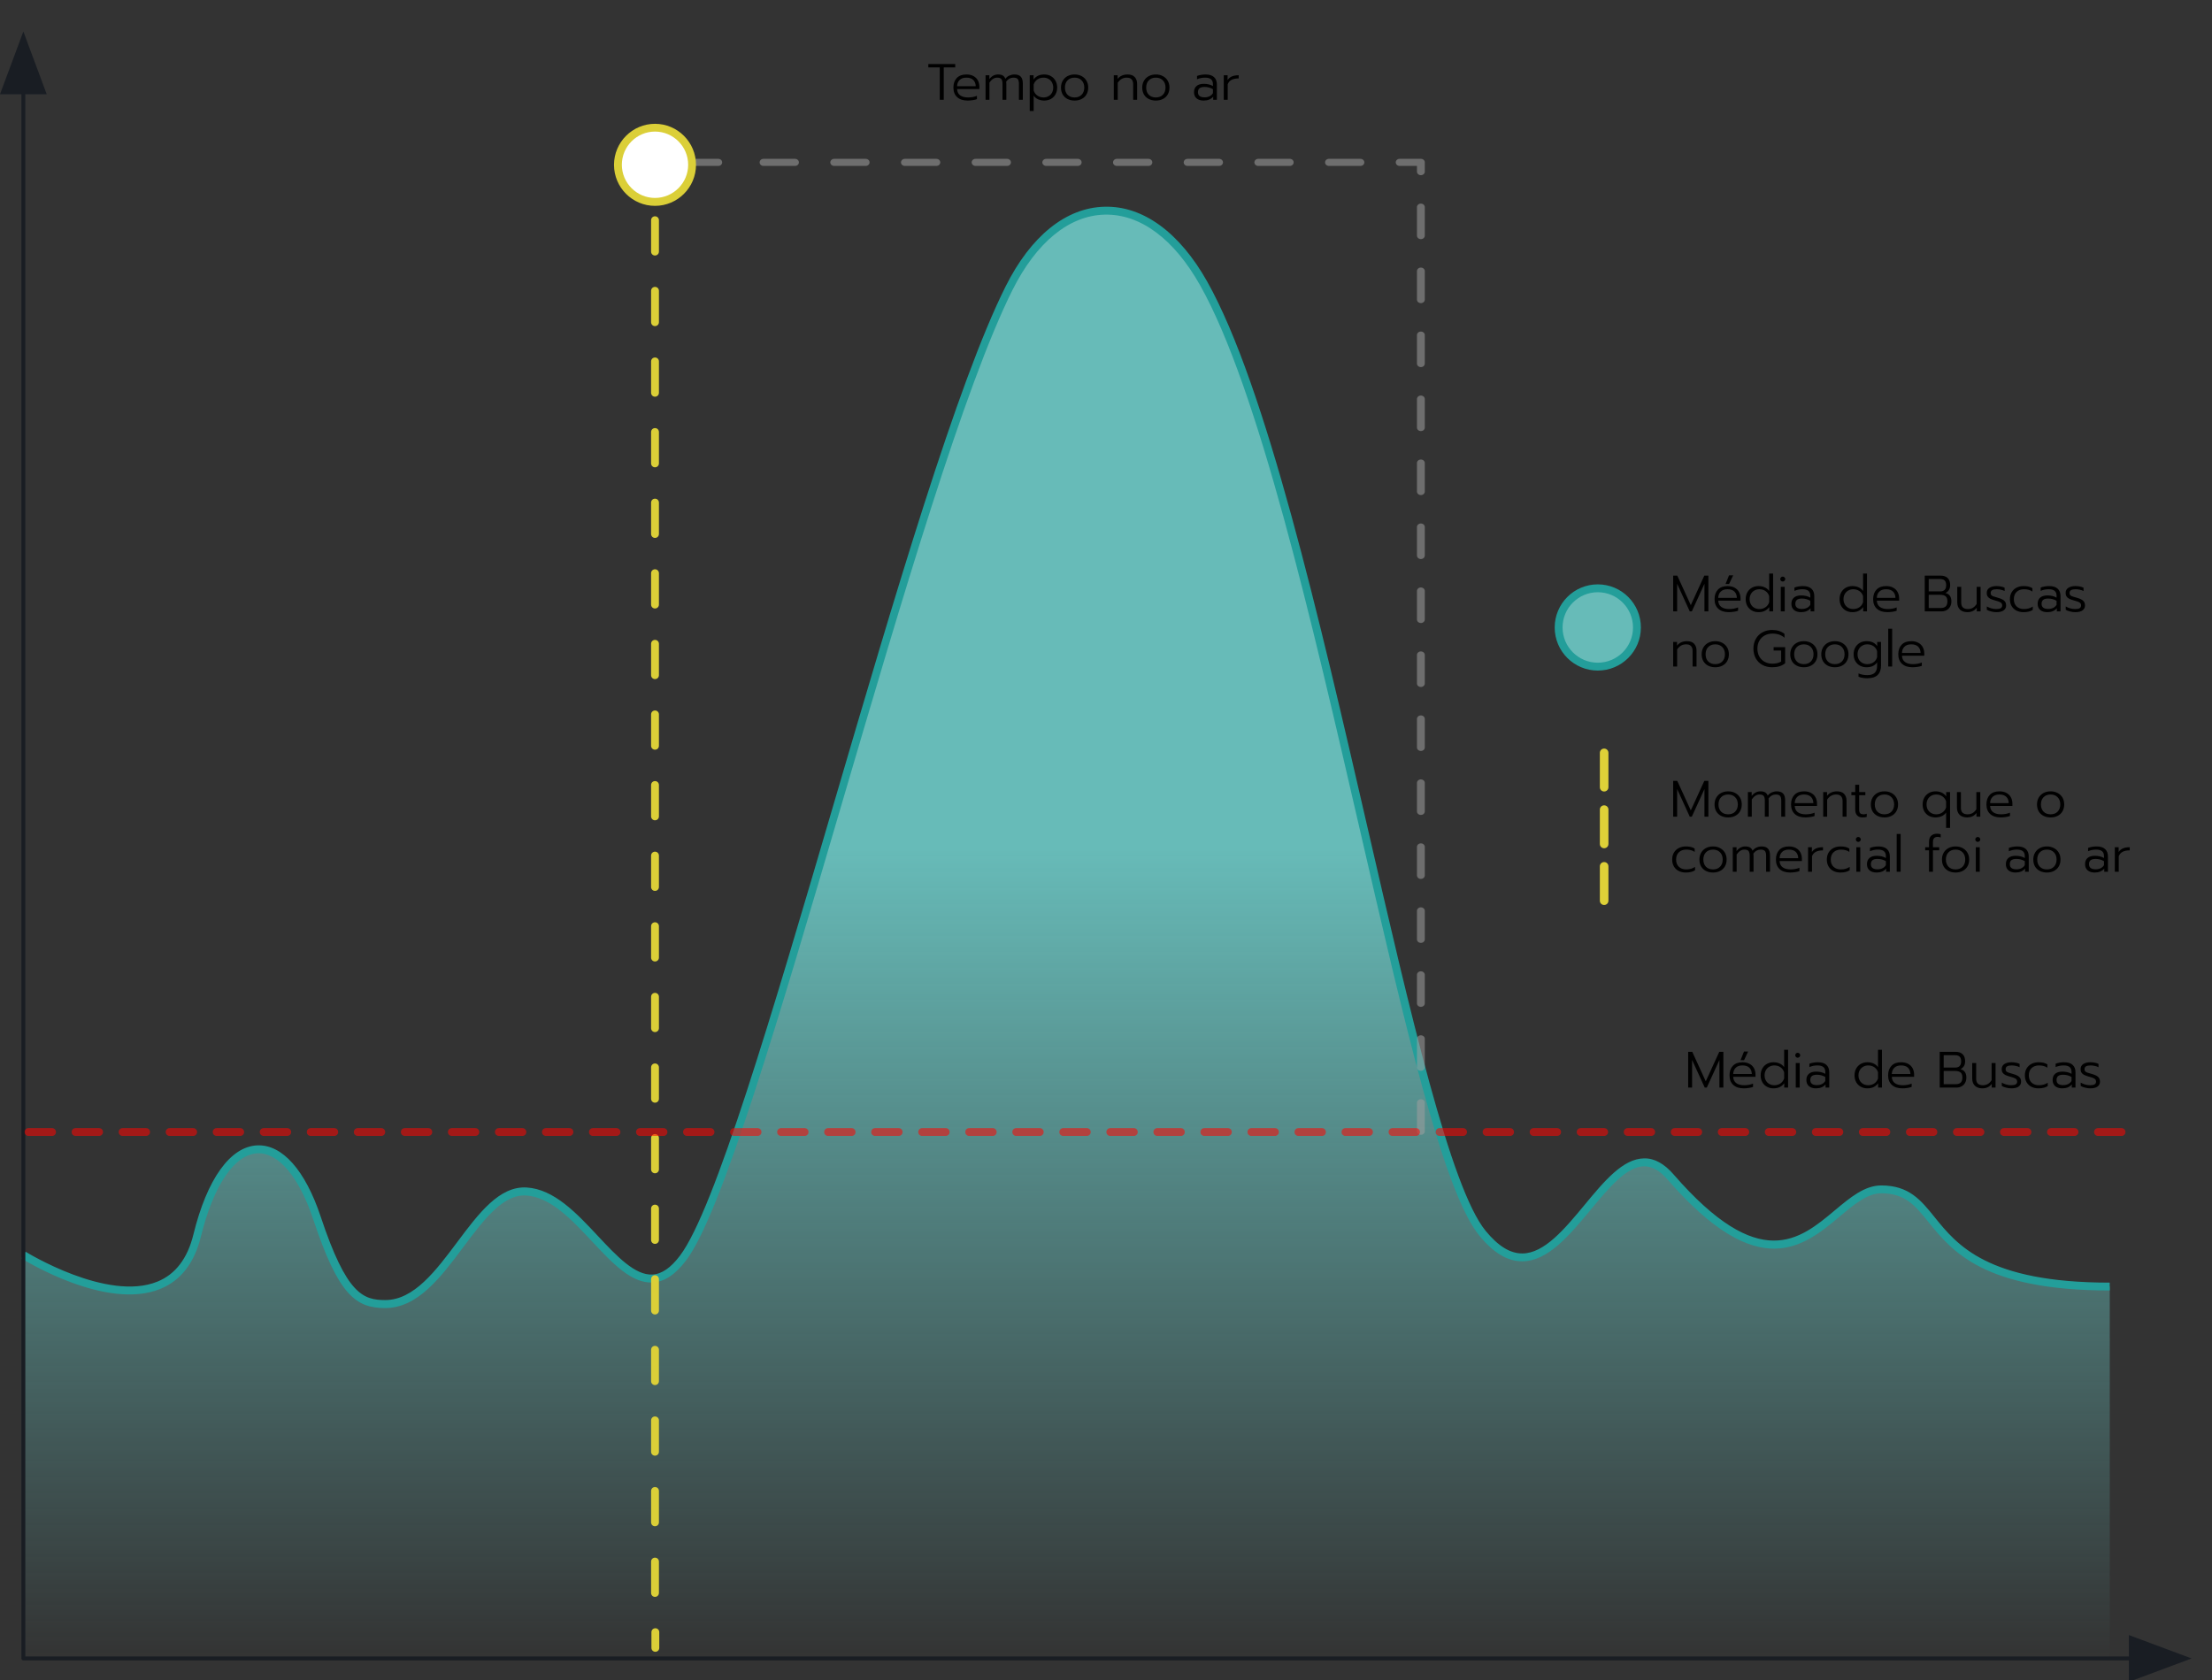 <?xml version="1.0" encoding="UTF-8"?> <svg xmlns="http://www.w3.org/2000/svg" width="562" height="427" viewBox="0 0 562 427" fill="none"><rect x="0" y="0" width="562" height="427" fill="#333333" stroke="none"/><g clip-path="url(#clip0_2729_304)"><g clip-path="url(#clip1_2729_304)"><path d="M428.91 267.272H429.95L433.382 274.773L436.814 267.272H437.854V276.359H436.853V269.339L433.642 276.359H433.122L429.911 269.339V276.359H428.91V267.272ZM443.095 267.194H444.148L443.108 269.404H442.211L443.095 267.194ZM443.03 276.554C441.894 276.554 441.006 276.264 440.365 275.683C439.732 275.102 439.416 274.292 439.416 273.252C439.416 272.229 439.702 271.419 440.274 270.821C440.846 270.223 441.66 269.924 442.718 269.924C443.428 269.924 444.031 270.063 444.525 270.34C445.019 270.609 445.391 270.981 445.643 271.458C445.894 271.935 446.02 272.476 446.02 273.083V273.629H440.352C440.386 274.34 440.646 274.873 441.132 275.228C441.626 275.583 442.293 275.761 443.134 275.761C443.541 275.761 443.94 275.726 444.33 275.657C444.728 275.579 445.084 275.475 445.396 275.345V276.19C445.136 276.294 444.78 276.381 444.33 276.45C443.888 276.519 443.454 276.554 443.03 276.554ZM445.084 272.914C445.066 272.238 444.858 271.705 444.46 271.315C444.061 270.925 443.476 270.73 442.705 270.73C441.951 270.73 441.374 270.934 440.976 271.341C440.577 271.74 440.369 272.264 440.352 272.914H445.084ZM450.588 276.554C449.972 276.554 449.418 276.42 448.924 276.151C448.43 275.882 448.04 275.497 447.754 274.994C447.468 274.491 447.325 273.911 447.325 273.252C447.325 272.602 447.463 272.026 447.741 271.523C448.027 271.012 448.417 270.617 448.911 270.34C449.413 270.063 449.972 269.924 450.588 269.924C451.186 269.924 451.714 270.032 452.174 270.249C452.642 270.457 453.014 270.765 453.292 271.172V266.752H454.293V276.359H453.318V275.267C452.988 275.7 452.598 276.025 452.148 276.242C451.706 276.45 451.186 276.554 450.588 276.554ZM450.796 275.761C451.394 275.761 451.914 275.609 452.356 275.306C452.806 274.994 453.118 274.569 453.292 274.032V272.472C453.127 271.935 452.819 271.51 452.369 271.198C451.927 270.886 451.402 270.73 450.796 270.73C450.336 270.73 449.916 270.838 449.535 271.055C449.162 271.263 448.867 271.558 448.651 271.939C448.434 272.32 448.326 272.758 448.326 273.252C448.326 273.746 448.434 274.184 448.651 274.565C448.867 274.946 449.162 275.241 449.535 275.449C449.916 275.657 450.336 275.761 450.796 275.761ZM456.74 268.767C456.567 268.767 456.419 268.706 456.298 268.585C456.177 268.464 456.116 268.316 456.116 268.143C456.116 267.97 456.177 267.822 456.298 267.701C456.419 267.58 456.567 267.519 456.74 267.519C456.913 267.519 457.061 267.58 457.182 267.701C457.312 267.822 457.377 267.97 457.377 268.143C457.377 268.316 457.312 268.464 457.182 268.585C457.061 268.706 456.913 268.767 456.74 268.767ZM456.246 270.119H457.247V276.359H456.246V270.119ZM461.385 276.554C460.631 276.554 460.033 276.368 459.591 275.995C459.158 275.614 458.941 275.094 458.941 274.435C458.941 273.75 459.153 273.226 459.578 272.862C460.003 272.489 460.618 272.303 461.424 272.303C462.325 272.303 463.101 272.489 463.751 272.862V272.394C463.751 271.831 463.591 271.415 463.27 271.146C462.949 270.869 462.442 270.73 461.749 270.73C461.012 270.73 460.332 270.869 459.708 271.146V270.301C459.968 270.188 460.297 270.097 460.696 270.028C461.095 269.959 461.476 269.924 461.84 269.924C462.828 269.924 463.56 270.149 464.037 270.6C464.514 271.042 464.752 271.657 464.752 272.446V276.359H463.816V275.553C463.27 276.22 462.46 276.554 461.385 276.554ZM461.632 275.735C462.1 275.735 462.52 275.644 462.893 275.462C463.274 275.271 463.56 275.007 463.751 274.669V273.668C463.413 273.469 463.075 273.326 462.737 273.239C462.408 273.144 462.035 273.096 461.619 273.096C461.03 273.096 460.601 273.209 460.332 273.434C460.072 273.651 459.942 273.984 459.942 274.435C459.942 275.302 460.505 275.735 461.632 275.735ZM474.442 276.554C473.827 276.554 473.272 276.42 472.778 276.151C472.284 275.882 471.894 275.497 471.608 274.994C471.322 274.491 471.179 273.911 471.179 273.252C471.179 272.602 471.318 272.026 471.595 271.523C471.881 271.012 472.271 270.617 472.765 270.34C473.268 270.063 473.827 269.924 474.442 269.924C475.04 269.924 475.569 270.032 476.028 270.249C476.496 270.457 476.869 270.765 477.146 271.172V266.752H478.147V276.359H477.172V275.267C476.843 275.7 476.453 276.025 476.002 276.242C475.56 276.45 475.04 276.554 474.442 276.554ZM474.65 275.761C475.248 275.761 475.768 275.609 476.21 275.306C476.661 274.994 476.973 274.569 477.146 274.032V272.472C476.982 271.935 476.674 271.51 476.223 271.198C475.781 270.886 475.257 270.73 474.65 270.73C474.191 270.73 473.771 270.838 473.389 271.055C473.017 271.263 472.722 271.558 472.505 271.939C472.289 272.32 472.18 272.758 472.18 273.252C472.18 273.746 472.289 274.184 472.505 274.565C472.722 274.946 473.017 275.241 473.389 275.449C473.771 275.657 474.191 275.761 474.65 275.761ZM483.325 276.554C482.189 276.554 481.301 276.264 480.66 275.683C480.027 275.102 479.711 274.292 479.711 273.252C479.711 272.229 479.997 271.419 480.569 270.821C481.141 270.223 481.955 269.924 483.013 269.924C483.723 269.924 484.326 270.063 484.82 270.34C485.314 270.609 485.686 270.981 485.938 271.458C486.189 271.935 486.315 272.476 486.315 273.083V273.629H480.647C480.681 274.34 480.941 274.873 481.427 275.228C481.921 275.583 482.588 275.761 483.429 275.761C483.836 275.761 484.235 275.726 484.625 275.657C485.023 275.579 485.379 275.475 485.691 275.345V276.19C485.431 276.294 485.075 276.381 484.625 276.45C484.183 276.519 483.749 276.554 483.325 276.554ZM485.379 272.914C485.361 272.238 485.153 271.705 484.755 271.315C484.356 270.925 483.771 270.73 483 270.73C482.246 270.73 481.669 270.934 481.271 271.341C480.872 271.74 480.664 272.264 480.647 272.914H485.379ZM492.818 267.272H496.848C497.637 267.272 498.239 267.48 498.655 267.896C499.071 268.303 499.279 268.906 499.279 269.703C499.279 270.171 499.171 270.578 498.954 270.925C498.738 271.263 498.452 271.514 498.096 271.679C499.093 271.939 499.591 272.654 499.591 273.824C499.591 274.335 499.479 274.786 499.253 275.176C499.037 275.557 498.733 275.852 498.343 276.06C497.962 276.259 497.537 276.359 497.069 276.359H492.818V267.272ZM496.77 271.276C497.256 271.276 497.624 271.146 497.875 270.886C498.135 270.617 498.265 270.232 498.265 269.729C498.265 269.157 498.14 268.75 497.888 268.507C497.637 268.256 497.23 268.13 496.666 268.13H493.832V271.276H496.77ZM496.848 275.501C497.42 275.501 497.849 275.371 498.135 275.111C498.43 274.851 498.577 274.413 498.577 273.798C498.577 273.2 498.426 272.775 498.122 272.524C497.819 272.264 497.347 272.134 496.705 272.134H493.832V275.501H496.848ZM503.668 276.554C502.836 276.554 502.195 276.329 501.744 275.878C501.302 275.427 501.081 274.825 501.081 274.071V270.119H502.082V274.123C502.082 275.215 502.65 275.761 503.785 275.761C504.262 275.761 504.678 275.657 505.033 275.449C505.397 275.241 505.722 274.912 506.008 274.461V270.119H507.009V276.359H506.034V275.423C505.471 276.177 504.682 276.554 503.668 276.554ZM510.998 276.554C510.591 276.554 510.153 276.493 509.685 276.372C509.217 276.259 508.853 276.116 508.593 275.943V275.098C508.922 275.297 509.299 275.458 509.724 275.579C510.157 275.7 510.573 275.761 510.972 275.761C511.509 275.761 511.895 275.687 512.129 275.54C512.372 275.384 512.493 275.154 512.493 274.851C512.493 274.617 512.441 274.435 512.337 274.305C512.233 274.166 512.06 274.045 511.817 273.941C511.574 273.837 511.197 273.716 510.686 273.577C510.183 273.438 509.78 273.295 509.477 273.148C509.182 272.992 508.957 272.797 508.801 272.563C508.645 272.329 508.567 272.03 508.567 271.666C508.567 271.103 508.792 270.674 509.243 270.379C509.702 270.076 510.309 269.924 511.063 269.924C511.47 269.924 511.852 269.963 512.207 270.041C512.571 270.11 512.874 270.21 513.117 270.34V271.185C512.866 271.046 512.562 270.938 512.207 270.86C511.852 270.773 511.483 270.73 511.102 270.73C510.599 270.73 510.218 270.804 509.958 270.951C509.698 271.098 509.568 271.337 509.568 271.666C509.568 271.891 509.611 272.065 509.698 272.186C509.793 272.307 509.962 272.42 510.205 272.524C510.456 272.619 510.855 272.741 511.401 272.888C512.181 273.105 512.723 273.36 513.026 273.655C513.338 273.941 513.494 274.34 513.494 274.851C513.494 275.38 513.286 275.796 512.87 276.099C512.463 276.402 511.839 276.554 510.998 276.554ZM517.903 276.554C517.244 276.554 516.65 276.424 516.122 276.164C515.602 275.895 515.194 275.514 514.9 275.02C514.605 274.517 514.458 273.928 514.458 273.252C514.458 272.585 514.605 272 514.9 271.497C515.203 270.986 515.619 270.596 516.148 270.327C516.676 270.058 517.274 269.924 517.942 269.924C518.418 269.924 518.839 269.967 519.203 270.054C519.567 270.141 519.892 270.279 520.178 270.47V271.315C519.632 270.925 518.917 270.73 518.033 270.73C517.27 270.73 516.65 270.951 516.174 271.393C515.697 271.835 515.459 272.455 515.459 273.252C515.459 274.049 515.697 274.669 516.174 275.111C516.65 275.544 517.257 275.761 517.994 275.761C518.453 275.761 518.865 275.709 519.229 275.605C519.593 275.501 519.939 275.341 520.269 275.124V275.969C519.965 276.177 519.623 276.324 519.242 276.411C518.869 276.506 518.423 276.554 517.903 276.554ZM523.948 276.554C523.194 276.554 522.596 276.368 522.154 275.995C521.72 275.614 521.504 275.094 521.504 274.435C521.504 273.75 521.716 273.226 522.141 272.862C522.565 272.489 523.181 272.303 523.987 272.303C524.888 272.303 525.664 272.489 526.314 272.862V272.394C526.314 271.831 526.153 271.415 525.833 271.146C525.512 270.869 525.005 270.73 524.312 270.73C523.575 270.73 522.895 270.869 522.271 271.146V270.301C522.531 270.188 522.86 270.097 523.259 270.028C523.657 269.959 524.039 269.924 524.403 269.924C525.391 269.924 526.123 270.149 526.6 270.6C527.076 271.042 527.315 271.657 527.315 272.446V276.359H526.379V275.553C525.833 276.22 525.022 276.554 523.948 276.554ZM524.195 275.735C524.663 275.735 525.083 275.644 525.456 275.462C525.837 275.271 526.123 275.007 526.314 274.669V273.668C525.976 273.469 525.638 273.326 525.3 273.239C524.97 273.144 524.598 273.096 524.182 273.096C523.592 273.096 523.163 273.209 522.895 273.434C522.635 273.651 522.505 273.984 522.505 274.435C522.505 275.302 523.068 275.735 524.195 275.735ZM531.044 276.554C530.637 276.554 530.199 276.493 529.731 276.372C529.263 276.259 528.899 276.116 528.639 275.943V275.098C528.968 275.297 529.345 275.458 529.77 275.579C530.203 275.7 530.619 275.761 531.018 275.761C531.555 275.761 531.941 275.687 532.175 275.54C532.418 275.384 532.539 275.154 532.539 274.851C532.539 274.617 532.487 274.435 532.383 274.305C532.279 274.166 532.106 274.045 531.863 273.941C531.62 273.837 531.243 273.716 530.732 273.577C530.229 273.438 529.826 273.295 529.523 273.148C529.228 272.992 529.003 272.797 528.847 272.563C528.691 272.329 528.613 272.03 528.613 271.666C528.613 271.103 528.838 270.674 529.289 270.379C529.748 270.076 530.355 269.924 531.109 269.924C531.516 269.924 531.898 269.963 532.253 270.041C532.617 270.11 532.92 270.21 533.163 270.34V271.185C532.912 271.046 532.608 270.938 532.253 270.86C531.898 270.773 531.529 270.73 531.148 270.73C530.645 270.73 530.264 270.804 530.004 270.951C529.744 271.098 529.614 271.337 529.614 271.666C529.614 271.891 529.657 272.065 529.744 272.186C529.839 272.307 530.008 272.42 530.251 272.524C530.502 272.619 530.901 272.741 531.447 272.888C532.227 273.105 532.769 273.36 533.072 273.655C533.384 273.941 533.54 274.34 533.54 274.851C533.54 275.38 533.332 275.796 532.916 276.099C532.509 276.402 531.885 276.554 531.044 276.554Z" fill="black"></path></g><path d="M5.936 421.918V318.887C14.181 323.411 44.215 337.882 50.09 313.943C56.901 286.118 72.356 284.962 80.542 309.518C86.935 328.693 91.138 331.364 97.889 331.364C113.085 331.364 120.554 301.984 133.739 302.761C149.652 303.698 160.048 337.603 173.571 319.664C191.157 296.363 231.607 122.831 256.383 73.259C269.289 47.446 291.695 46.908 305.836 72.063C334.117 122.353 357.618 290.264 376.698 313.445C395.778 336.627 408.425 280.656 424.497 299.154C456.363 335.809 464.788 302.283 477.992 302.283C495.2 302.283 484.246 326.919 536.028 326.919V421.937" fill="url(#paint0_linear_2729_304)"></path><path d="M97.869 332.381C90.4 332.381 85.998 329.132 79.585 309.857C76.02 299.114 70.743 292.835 65.445 293.054C59.609 293.293 54.232 301.187 51.045 314.202C49.392 320.92 45.927 325.405 40.729 327.517C27.026 333.098 6.293 320.282 5.417 319.744L6.473 318.049C6.672 318.169 27.225 330.866 39.992 325.664C44.572 323.81 47.64 319.784 49.133 313.704C52.599 299.572 58.514 291.32 65.385 291.041C71.738 290.782 77.574 297.399 81.497 309.199C88.05 328.893 92.252 330.348 97.888 330.348C105.178 330.348 110.754 322.853 116.172 315.618C121.649 308.283 126.887 301.346 133.798 301.745C140.768 302.163 146.464 308.243 151.961 314.123C156.761 319.265 161.362 324.089 165.743 323.87C168.113 323.75 170.424 322.175 172.774 319.046C181.557 307.406 196.295 257.236 211.87 204.116C227.265 151.633 243.198 97.357 255.486 72.8C261.899 59.964 270.822 52.768 280.621 52.529C290.4 52.27 299.681 59.047 306.711 71.545C321.609 98.035 335.311 157.553 347.4 210.075C358.274 257.315 368.551 301.924 377.474 312.787C380.64 316.634 383.668 318.508 386.755 318.508C392.371 318.508 397.569 312.229 402.608 306.15C407.607 300.11 412.327 294.43 417.685 294.35C420.274 294.27 422.823 295.665 425.233 298.456C447.061 323.571 457.219 315.06 466.181 307.545C470.065 304.296 473.729 301.226 477.972 301.226C485.042 301.226 488.049 304.974 491.554 309.319C497.211 316.335 504.938 325.923 536.008 325.923V327.916C504.002 327.916 495.916 317.89 490.001 310.575C486.555 306.309 484.066 303.22 477.972 303.22C474.446 303.22 471.041 306.07 467.456 309.08C458.274 316.774 446.842 326.361 423.72 299.771C421.708 297.459 419.816 296.363 417.685 296.363C413.244 296.423 408.822 301.765 404.122 307.425C398.784 313.844 393.287 320.501 386.735 320.501C383.03 320.501 379.485 318.388 375.92 314.063C366.679 302.861 356.841 260.066 345.428 210.534C333.359 158.151 319.697 98.772 304.939 72.541C298.287 60.721 289.722 54.323 280.641 54.542C271.619 54.762 263.313 61.559 257.239 73.697C245.03 98.115 229.137 152.291 213.742 204.694C198.107 257.993 183.329 308.322 174.327 320.262C171.599 323.87 168.811 325.723 165.823 325.883C160.485 326.162 155.606 320.999 150.487 315.518C145.249 309.917 139.832 304.137 133.658 303.778C127.763 303.439 122.903 309.957 117.745 316.854C112.049 324.488 106.154 332.381 97.869 332.381Z" fill="#239E9A"></path><path d="M166.505 419.725C165.947 419.725 165.509 419.286 165.509 418.728V414.742C165.509 414.184 165.947 413.745 166.505 413.745C167.062 413.745 167.5 414.184 167.5 414.742V418.728C167.5 419.286 167.062 419.725 166.505 419.725Z" fill="#DBCF38"></path><path d="M166.417 405.772C165.859 405.772 165.421 405.334 165.421 404.776V396.803C165.421 396.244 165.859 395.806 166.417 395.806C166.974 395.806 167.413 396.244 167.413 396.803V404.776C167.413 405.334 166.974 405.772 166.417 405.772ZM166.417 387.833C165.859 387.833 165.421 387.394 165.421 386.836V378.863C165.421 378.305 165.859 377.867 166.417 377.867C166.974 377.867 167.413 378.305 167.413 378.863V386.836C167.413 387.394 166.974 387.833 166.417 387.833ZM166.417 369.894C165.859 369.894 165.421 369.455 165.421 368.897V360.924C165.421 360.366 165.859 359.928 166.417 359.928C166.974 359.928 167.413 360.366 167.413 360.924V368.897C167.413 369.455 166.974 369.894 166.417 369.894ZM166.417 351.955C165.859 351.955 165.421 351.516 165.421 350.958V342.985C165.421 342.427 165.859 341.988 166.417 341.988C166.974 341.988 167.413 342.427 167.413 342.985V350.958C167.413 351.516 166.974 351.955 166.417 351.955ZM166.417 334.015C165.859 334.015 165.421 333.577 165.421 333.019V325.046C165.421 324.488 165.859 324.049 166.417 324.049C166.974 324.049 167.413 324.488 167.413 325.046V333.019C167.413 333.577 166.974 334.015 166.417 334.015ZM166.417 316.076C165.859 316.076 165.421 315.638 165.421 315.08V307.107C165.421 306.548 165.859 306.11 166.417 306.11C166.974 306.11 167.413 306.548 167.413 307.107V315.08C167.413 315.638 166.974 316.076 166.417 316.076ZM166.417 298.137C165.859 298.137 165.421 297.698 165.421 297.14V289.167C165.421 288.609 165.859 288.171 166.417 288.171C166.974 288.171 167.413 288.609 167.413 289.167V297.14C167.413 297.698 166.974 298.137 166.417 298.137ZM166.417 280.198C165.859 280.198 165.421 279.759 165.421 279.201V271.228C165.421 270.67 165.859 270.231 166.417 270.231C166.974 270.231 167.413 270.67 167.413 271.228V279.201C167.413 279.759 166.974 280.198 166.417 280.198ZM166.417 262.258C165.859 262.258 165.421 261.82 165.421 261.262V253.289C165.421 252.731 165.859 252.292 166.417 252.292C166.974 252.292 167.413 252.731 167.413 253.289V261.262C167.413 261.82 166.974 262.258 166.417 262.258ZM166.417 244.319C165.859 244.319 165.421 243.881 165.421 243.323V235.35C165.421 234.792 165.859 234.353 166.417 234.353C166.974 234.353 167.413 234.792 167.413 235.35V243.323C167.413 243.881 166.974 244.319 166.417 244.319ZM166.417 226.38C165.859 226.38 165.421 225.942 165.421 225.383V217.41C165.421 216.852 165.859 216.414 166.417 216.414C166.974 216.414 167.413 216.852 167.413 217.41V225.383C167.413 225.942 166.974 226.38 166.417 226.38ZM166.417 208.441C165.859 208.441 165.421 208.002 165.421 207.444V199.471C165.421 198.913 165.859 198.475 166.417 198.475C166.974 198.475 167.413 198.913 167.413 199.471V207.444C167.413 208.002 166.974 208.441 166.417 208.441ZM166.417 190.502C165.859 190.502 165.421 190.063 165.421 189.505V181.532C165.421 180.974 165.859 180.535 166.417 180.535C166.974 180.535 167.413 180.974 167.413 181.532V189.505C167.413 190.063 166.974 190.502 166.417 190.502ZM166.417 172.562C165.859 172.562 165.421 172.124 165.421 171.566V163.593C165.421 163.035 165.859 162.596 166.417 162.596C166.974 162.596 167.413 163.035 167.413 163.593V171.566C167.413 172.124 166.974 172.562 166.417 172.562ZM166.417 154.623C165.859 154.623 165.421 154.185 165.421 153.627V145.654C165.421 145.095 165.859 144.657 166.417 144.657C166.974 144.657 167.413 145.095 167.413 145.654V153.627C167.413 154.185 166.974 154.623 166.417 154.623ZM166.417 136.684C165.859 136.684 165.421 136.245 165.421 135.687V127.714C165.421 127.156 165.859 126.718 166.417 126.718C166.974 126.718 167.413 127.156 167.413 127.714V135.687C167.413 136.245 166.974 136.684 166.417 136.684ZM166.417 118.745C165.859 118.745 165.421 118.306 165.421 117.748V109.775C165.421 109.217 165.859 108.779 166.417 108.779C166.974 108.779 167.413 109.217 167.413 109.775V117.748C167.413 118.306 166.974 118.745 166.417 118.745ZM166.417 100.806C165.859 100.806 165.421 100.367 165.421 99.809V91.836C165.421 91.278 165.859 90.839 166.417 90.839C166.974 90.839 167.413 91.278 167.413 91.836V99.809C167.413 100.367 166.974 100.806 166.417 100.806ZM166.417 82.866C165.859 82.866 165.421 82.428 165.421 81.87V73.897C165.421 73.339 165.859 72.9 166.417 72.9C166.974 72.9 167.413 73.339 167.413 73.897V81.87C167.413 82.428 166.974 82.866 166.417 82.866ZM166.417 64.927C165.859 64.927 165.421 64.489 165.421 63.931V55.958C165.421 55.399 165.859 54.961 166.417 54.961C166.974 54.961 167.413 55.399 167.413 55.958V63.931C167.413 64.489 166.974 64.927 166.417 64.927Z" fill="#DBCF38"></path><g opacity="0.55"><path d="M361.002 288.359C360.443 288.359 360.004 287.962 360.004 287.456V280.231C360.004 279.725 360.443 279.328 361.002 279.328C361.56 279.328 361.999 279.725 361.999 280.231V287.456C361.999 287.962 361.56 288.359 361.002 288.359ZM361.002 272.103C360.443 272.103 360.004 271.705 360.004 271.2V263.975C360.004 263.469 360.443 263.071 361.002 263.071C361.56 263.071 361.999 263.469 361.999 263.975V271.2C361.999 271.705 361.56 272.103 361.002 272.103ZM361.002 255.846C360.443 255.846 360.004 255.449 360.004 254.943V247.718C360.004 247.212 360.443 246.815 361.002 246.815C361.56 246.815 361.999 247.212 361.999 247.718V254.943C361.999 255.449 361.56 255.846 361.002 255.846ZM361.002 239.59C360.443 239.59 360.004 239.193 360.004 238.687V231.462C360.004 230.956 360.443 230.559 361.002 230.559C361.56 230.559 361.999 230.956 361.999 231.462V238.687C361.999 239.193 361.56 239.59 361.002 239.59ZM361.002 223.334C360.443 223.334 360.004 222.936 360.004 222.43V215.205C360.004 214.7 360.443 214.302 361.002 214.302C361.56 214.302 361.999 214.7 361.999 215.205V222.43C361.999 222.936 361.56 223.334 361.002 223.334ZM361.002 207.077C360.443 207.077 360.004 206.68 360.004 206.174V198.949C360.004 198.443 360.443 198.046 361.002 198.046C361.56 198.046 361.999 198.443 361.999 198.949V206.174C361.999 206.68 361.56 207.077 361.002 207.077ZM361.002 190.821C360.443 190.821 360.004 190.423 360.004 189.918V182.693C360.004 182.187 360.443 181.79 361.002 181.79C361.56 181.79 361.999 182.187 361.999 182.693V189.918C361.999 190.423 361.56 190.821 361.002 190.821ZM361.002 174.564C360.443 174.564 360.004 174.167 360.004 173.661V166.436C360.004 165.931 360.443 165.533 361.002 165.533C361.56 165.533 361.999 165.931 361.999 166.436V173.661C361.999 174.167 361.56 174.564 361.002 174.564ZM361.002 158.308C360.443 158.308 360.004 157.911 360.004 157.405V150.18C360.004 149.674 360.443 149.277 361.002 149.277C361.56 149.277 361.999 149.674 361.999 150.18V157.405C361.999 157.911 361.56 158.308 361.002 158.308ZM361.002 142.052C360.443 142.052 360.004 141.654 360.004 141.149V133.924C360.004 133.418 360.443 133.02 361.002 133.02C361.56 133.02 361.999 133.418 361.999 133.924V141.149C361.999 141.654 361.56 142.052 361.002 142.052ZM361.002 125.795C360.443 125.795 360.004 125.398 360.004 124.892V117.667C360.004 117.161 360.443 116.764 361.002 116.764C361.56 116.764 361.999 117.161 361.999 117.667V124.892C361.999 125.398 361.56 125.795 361.002 125.795ZM361.002 109.539C360.443 109.539 360.004 109.142 360.004 108.636V101.411C360.004 100.905 360.443 100.508 361.002 100.508C361.56 100.508 361.999 100.905 361.999 101.411V108.636C361.999 109.142 361.56 109.539 361.002 109.539ZM361.002 93.283C360.443 93.283 360.004 92.885 360.004 92.379V85.154C360.004 84.649 360.443 84.251 361.002 84.251C361.56 84.251 361.999 84.649 361.999 85.154V92.379C361.999 92.885 361.56 93.283 361.002 93.283ZM361.002 77.026C360.443 77.026 360.004 76.629 360.004 76.123V68.898C360.004 68.392 360.443 67.995 361.002 67.995C361.56 67.995 361.999 68.392 361.999 68.898V76.123C361.999 76.629 361.56 77.026 361.002 77.026ZM361.002 60.77C360.443 60.77 360.004 60.373 360.004 59.867V52.642C360.004 52.136 360.443 51.739 361.002 51.739C361.56 51.739 361.999 52.136 361.999 52.642V59.867C361.999 60.373 361.56 60.77 361.002 60.77ZM361.002 44.514C360.443 44.514 360.004 44.116 360.004 43.61V42.165H355.614C355.056 42.165 354.617 41.768 354.617 41.262C354.617 40.757 355.056 40.359 355.614 40.359H361.002C361.56 40.359 361.999 40.757 361.999 41.262V43.61C361.999 44.116 361.56 44.514 361.002 44.514ZM345.638 42.165H337.657C337.098 42.165 336.659 41.768 336.659 41.262C336.659 40.757 337.098 40.359 337.657 40.359H345.638C346.197 40.359 346.636 40.757 346.636 41.262C346.636 41.768 346.197 42.165 345.638 42.165ZM327.681 42.165H319.699C319.141 42.165 318.702 41.768 318.702 41.262C318.702 40.757 319.141 40.359 319.699 40.359H327.681C328.239 40.359 328.678 40.757 328.678 41.262C328.678 41.768 328.239 42.165 327.681 42.165ZM309.723 42.165H301.742C301.183 42.165 300.744 41.768 300.744 41.262C300.744 40.757 301.183 40.359 301.742 40.359H309.723C310.282 40.359 310.721 40.757 310.721 41.262C310.721 41.768 310.282 42.165 309.723 42.165ZM291.765 42.165H283.784C283.226 42.165 282.787 41.768 282.787 41.262C282.787 40.757 283.226 40.359 283.784 40.359H291.765C292.324 40.359 292.763 40.757 292.763 41.262C292.763 41.768 292.324 42.165 291.765 42.165ZM273.808 42.165H265.827C265.268 42.165 264.829 41.768 264.829 41.262C264.829 40.757 265.268 40.359 265.827 40.359H273.808C274.367 40.359 274.806 40.757 274.806 41.262C274.806 41.768 274.367 42.165 273.808 42.165ZM255.85 42.165H247.869C247.311 42.165 246.872 41.768 246.872 41.262C246.872 40.757 247.311 40.359 247.869 40.359H255.85C256.409 40.359 256.848 40.757 256.848 41.262C256.848 41.768 256.409 42.165 255.85 42.165ZM237.893 42.165H229.912C229.353 42.165 228.914 41.768 228.914 41.262C228.914 40.757 229.353 40.359 229.912 40.359H237.893C238.452 40.359 238.891 40.757 238.891 41.262C238.891 41.768 238.452 42.165 237.893 42.165ZM219.935 42.165H211.954C211.396 42.165 210.957 41.768 210.957 41.262C210.957 40.757 211.396 40.359 211.954 40.359H219.935C220.494 40.359 220.933 40.757 220.933 41.262C220.933 41.768 220.494 42.165 219.935 42.165ZM201.978 42.165H193.997C193.438 42.165 192.999 41.768 192.999 41.262C192.999 40.757 193.438 40.359 193.997 40.359H201.978C202.537 40.359 202.976 40.757 202.976 41.262C202.976 41.768 202.537 42.165 201.978 42.165Z" fill="#9E9E9E"></path><path d="M174.498 42.165H182.479C183.037 42.165 183.476 41.768 183.476 41.262C183.476 40.757 183.037 40.359 182.479 40.359H174.498C173.939 40.359 173.5 40.757 173.5 41.262C173.5 41.768 173.939 42.165 174.498 42.165Z" fill="#9E9E9E"></path></g><path d="M540.888 421.918H5.935C5.657 421.918 5.438 421.698 5.438 421.419V23.946C5.438 23.667 5.657 23.448 5.935 23.448C6.214 23.448 6.433 23.667 6.433 23.946V420.921H540.908C541.187 420.921 541.406 421.14 541.406 421.419C541.406 421.698 541.187 421.918 540.908 421.918H540.888Z" fill="#191D23"></path><path d="M5.935 8L11.87 23.946H5.935H0L5.935 8Z" fill="#191D23"></path><path d="M556.821 421.419L540.888 427.359V421.419V415.479L556.821 421.419Z" fill="#191D23"></path><path d="M166.417 51.313C171.619 51.313 175.837 47.092 175.837 41.885C175.837 36.678 171.619 32.457 166.417 32.457C161.214 32.457 156.996 36.678 156.996 41.885C156.996 47.092 161.214 51.313 166.417 51.313Z" fill="white"></path><path d="M166.416 52.31C160.66 52.31 156 47.626 156 41.885C156 36.145 160.68 31.46 166.416 31.46C172.152 31.46 176.832 36.145 176.832 41.885C176.832 47.626 172.152 52.31 166.416 52.31ZM166.416 33.434C161.776 33.434 157.992 37.221 157.992 41.865C157.992 46.51 161.776 50.297 166.416 50.297C171.057 50.297 174.841 46.51 174.841 41.865C174.841 37.221 171.057 33.434 166.416 33.434Z" fill="#DBCF38"></path><g opacity="0.55"><path d="M539.015 288.649H533.04C532.482 288.649 532.044 288.211 532.044 287.652C532.044 287.094 532.482 286.656 533.04 286.656H539.015C539.572 286.656 540.01 287.094 540.01 287.652C540.01 288.211 539.572 288.649 539.015 288.649ZM527.065 288.649H521.09C520.532 288.649 520.094 288.211 520.094 287.652C520.094 287.094 520.532 286.656 521.09 286.656H527.065C527.622 286.656 528.061 287.094 528.061 287.652C528.061 288.211 527.622 288.649 527.065 288.649ZM515.115 288.649H509.14C508.582 288.649 508.144 288.211 508.144 287.652C508.144 287.094 508.582 286.656 509.14 286.656H515.115C515.673 286.656 516.111 287.094 516.111 287.652C516.111 288.211 515.673 288.649 515.115 288.649ZM503.165 288.649H497.19C496.633 288.649 496.194 288.211 496.194 287.652C496.194 287.094 496.633 286.656 497.19 286.656H503.165C503.723 286.656 504.161 287.094 504.161 287.652C504.161 288.211 503.723 288.649 503.165 288.649ZM491.215 288.649H485.24C484.683 288.649 484.245 288.211 484.245 287.652C484.245 287.094 484.683 286.656 485.24 286.656H491.215C491.773 286.656 492.211 287.094 492.211 287.652C492.211 288.211 491.773 288.649 491.215 288.649ZM479.266 288.649H473.291C472.733 288.649 472.295 288.211 472.295 287.652C472.295 287.094 472.733 286.656 473.291 286.656H479.266C479.823 286.656 480.261 287.094 480.261 287.652C480.261 288.211 479.823 288.649 479.266 288.649ZM467.316 288.649H461.341C460.783 288.649 460.345 288.211 460.345 287.652C460.345 287.094 460.783 286.656 461.341 286.656H467.316C467.873 286.656 468.312 287.094 468.312 287.652C468.312 288.211 467.873 288.649 467.316 288.649ZM455.366 288.649H449.391C448.833 288.649 448.395 288.211 448.395 287.652C448.395 287.094 448.833 286.656 449.391 286.656H455.366C455.924 286.656 456.362 287.094 456.362 287.652C456.362 288.211 455.924 288.649 455.366 288.649ZM443.416 288.649H437.441C436.884 288.649 436.445 288.211 436.445 287.652C436.445 287.094 436.884 286.656 437.441 286.656H443.416C443.974 286.656 444.412 287.094 444.412 287.652C444.412 288.211 443.974 288.649 443.416 288.649ZM431.466 288.649H425.492C424.934 288.649 424.496 288.211 424.496 287.652C424.496 287.094 424.934 286.656 425.492 286.656H431.466C432.024 286.656 432.462 287.094 432.462 287.652C432.462 288.211 432.024 288.649 431.466 288.649ZM419.517 288.649H413.542C412.984 288.649 412.546 288.211 412.546 287.652C412.546 287.094 412.984 286.656 413.542 286.656H419.517C420.074 286.656 420.512 287.094 420.512 287.652C420.512 288.211 420.074 288.649 419.517 288.649ZM407.567 288.649H401.592C401.034 288.649 400.596 288.211 400.596 287.652C400.596 287.094 401.034 286.656 401.592 286.656H407.567C408.124 286.656 408.563 287.094 408.563 287.652C408.563 288.211 408.124 288.649 407.567 288.649ZM395.617 288.649H389.642C389.084 288.649 388.646 288.211 388.646 287.652C388.646 287.094 389.084 286.656 389.642 286.656H395.617C396.175 286.656 396.613 287.094 396.613 287.652C396.613 288.211 396.175 288.649 395.617 288.649ZM383.667 288.649H377.692C377.135 288.649 376.697 288.211 376.697 287.652C376.697 287.094 377.135 286.656 377.692 286.656H383.667C384.225 286.656 384.663 287.094 384.663 287.652C384.663 288.211 384.225 288.649 383.667 288.649ZM371.717 288.649H365.743C365.185 288.649 364.747 288.211 364.747 287.652C364.747 287.094 365.185 286.656 365.743 286.656H371.717C372.275 286.656 372.713 287.094 372.713 287.652C372.713 288.211 372.275 288.649 371.717 288.649ZM359.768 288.649H353.793C353.235 288.649 352.797 288.211 352.797 287.652C352.797 287.094 353.235 286.656 353.793 286.656H359.768C360.325 286.656 360.763 287.094 360.763 287.652C360.763 288.211 360.325 288.649 359.768 288.649ZM347.818 288.649H341.843C341.285 288.649 340.847 288.211 340.847 287.652C340.847 287.094 341.285 286.656 341.843 286.656H347.818C348.376 286.656 348.814 287.094 348.814 287.652C348.814 288.211 348.376 288.649 347.818 288.649ZM335.868 288.649H329.893C329.336 288.649 328.897 288.211 328.897 287.652C328.897 287.094 329.336 286.656 329.893 286.656H335.868C336.426 286.656 336.864 287.094 336.864 287.652C336.864 288.211 336.426 288.649 335.868 288.649ZM323.918 288.649H317.943C317.386 288.649 316.948 288.211 316.948 287.652C316.948 287.094 317.386 286.656 317.943 286.656H323.918C324.476 286.656 324.914 287.094 324.914 287.652C324.914 288.211 324.476 288.649 323.918 288.649ZM311.968 288.649H305.994C305.436 288.649 304.998 288.211 304.998 287.652C304.998 287.094 305.436 286.656 305.994 286.656H311.968C312.526 286.656 312.964 287.094 312.964 287.652C312.964 288.211 312.526 288.649 311.968 288.649ZM300.019 288.649H294.044C293.486 288.649 293.048 288.211 293.048 287.652C293.048 287.094 293.486 286.656 294.044 286.656H300.019C300.576 286.656 301.014 287.094 301.014 287.652C301.014 288.211 300.576 288.649 300.019 288.649ZM288.069 288.649H282.094C281.536 288.649 281.098 288.211 281.098 287.652C281.098 287.094 281.536 286.656 282.094 286.656H288.069C288.627 286.656 289.065 287.094 289.065 287.652C289.065 288.211 288.627 288.649 288.069 288.649ZM276.119 288.649H270.144C269.587 288.649 269.148 288.211 269.148 287.652C269.148 287.094 269.587 286.656 270.144 286.656H276.119C276.677 286.656 277.115 287.094 277.115 287.652C277.115 288.211 276.677 288.649 276.119 288.649ZM264.169 288.649H258.194C257.637 288.649 257.199 288.211 257.199 287.652C257.199 287.094 257.637 286.656 258.194 286.656H264.169C264.727 286.656 265.165 287.094 265.165 287.652C265.165 288.211 264.727 288.649 264.169 288.649ZM252.22 288.649H246.245C245.687 288.649 245.249 288.211 245.249 287.652C245.249 287.094 245.687 286.656 246.245 286.656H252.22C252.777 286.656 253.215 287.094 253.215 287.652C253.215 288.211 252.777 288.649 252.22 288.649ZM240.27 288.649H234.295C233.737 288.649 233.299 288.211 233.299 287.652C233.299 287.094 233.737 286.656 234.295 286.656H240.27C240.827 286.656 241.266 287.094 241.266 287.652C241.266 288.211 240.827 288.649 240.27 288.649ZM228.32 288.649H222.345C221.787 288.649 221.349 288.211 221.349 287.652C221.349 287.094 221.787 286.656 222.345 286.656H228.32C228.878 286.656 229.316 287.094 229.316 287.652C229.316 288.211 228.878 288.649 228.32 288.649ZM216.37 288.649H210.395C209.838 288.649 209.399 288.211 209.399 287.652C209.399 287.094 209.838 286.656 210.395 286.656H216.37C216.928 286.656 217.366 287.094 217.366 287.652C217.366 288.211 216.928 288.649 216.37 288.649ZM204.42 288.649H198.445C197.888 288.649 197.45 288.211 197.45 287.652C197.45 287.094 197.888 286.656 198.445 286.656H204.42C204.978 286.656 205.416 287.094 205.416 287.652C205.416 288.211 204.978 288.649 204.42 288.649ZM192.471 288.649H186.496C185.938 288.649 185.5 288.211 185.5 287.652C185.5 287.094 185.938 286.656 186.496 286.656H192.471C193.028 286.656 193.466 287.094 193.466 287.652C193.466 288.211 193.028 288.649 192.471 288.649ZM180.521 288.649H174.546C173.988 288.649 173.55 288.211 173.55 287.652C173.55 287.094 173.988 286.656 174.546 286.656H180.521C181.078 286.656 181.517 287.094 181.517 287.652C181.517 288.211 181.078 288.649 180.521 288.649ZM168.571 288.649H162.596C162.038 288.649 161.6 288.211 161.6 287.652C161.6 287.094 162.038 286.656 162.596 286.656H168.571C169.129 286.656 169.567 287.094 169.567 287.652C169.567 288.211 169.129 288.649 168.571 288.649ZM156.621 288.649H150.646C150.089 288.649 149.65 288.211 149.65 287.652C149.65 287.094 150.089 286.656 150.646 286.656H156.621C157.179 286.656 157.617 287.094 157.617 287.652C157.617 288.211 157.179 288.649 156.621 288.649ZM144.671 288.649H138.696C138.139 288.649 137.701 288.211 137.701 287.652C137.701 287.094 138.139 286.656 138.696 286.656H144.671C145.229 286.656 145.667 287.094 145.667 287.652C145.667 288.211 145.229 288.649 144.671 288.649ZM132.722 288.649H126.747C126.189 288.649 125.751 288.211 125.751 287.652C125.751 287.094 126.189 286.656 126.747 286.656H132.722C133.279 286.656 133.717 287.094 133.717 287.652C133.717 288.211 133.279 288.649 132.722 288.649ZM120.772 288.649H114.797C114.239 288.649 113.801 288.211 113.801 287.652C113.801 287.094 114.239 286.656 114.797 286.656H120.772C121.329 286.656 121.768 287.094 121.768 287.652C121.768 288.211 121.329 288.649 120.772 288.649ZM108.822 288.649H102.847C102.289 288.649 101.851 288.211 101.851 287.652C101.851 287.094 102.289 286.656 102.847 286.656H108.822C109.38 286.656 109.818 287.094 109.818 287.652C109.818 288.211 109.38 288.649 108.822 288.649ZM96.872 288.649H90.897C90.34 288.649 89.901 288.211 89.901 287.652C89.901 287.094 90.34 286.656 90.897 286.656H96.872C97.43 286.656 97.868 287.094 97.868 287.652C97.868 288.211 97.43 288.649 96.872 288.649ZM84.922 288.649H78.948C78.39 288.649 77.952 288.211 77.952 287.652C77.952 287.094 78.39 286.656 78.948 286.656H84.922C85.48 286.656 85.918 287.094 85.918 287.652C85.918 288.211 85.48 288.649 84.922 288.649ZM72.973 288.649H66.998C66.44 288.649 66.002 288.211 66.002 287.652C66.002 287.094 66.44 286.656 66.998 286.656H72.973C73.53 286.656 73.968 287.094 73.968 287.652C73.968 288.211 73.53 288.649 72.973 288.649ZM61.023 288.649H55.048C54.49 288.649 54.052 288.211 54.052 287.652C54.052 287.094 54.49 286.656 55.048 286.656H61.023C61.581 286.656 62.019 287.094 62.019 287.652C62.019 288.211 61.581 288.649 61.023 288.649ZM49.073 288.649H43.098C42.541 288.649 42.102 288.211 42.102 287.652C42.102 287.094 42.541 286.656 43.098 286.656H49.073C49.631 286.656 50.069 287.094 50.069 287.652C50.069 288.211 49.631 288.649 49.073 288.649ZM37.123 288.649H31.148C30.591 288.649 30.152 288.211 30.152 287.652C30.152 287.094 30.591 286.656 31.148 286.656H37.123C37.681 286.656 38.119 287.094 38.119 287.652C38.119 288.211 37.681 288.649 37.123 288.649ZM25.173 288.649H19.198C18.641 288.649 18.203 288.211 18.203 287.652C18.203 287.094 18.641 286.656 19.198 286.656H25.173C25.731 286.656 26.169 287.094 26.169 287.652C26.169 288.211 25.731 288.649 25.173 288.649ZM13.224 288.649H7.249C6.691 288.649 6.253 288.211 6.253 287.652C6.253 287.094 6.691 286.656 7.249 286.656H13.224C13.781 286.656 14.22 287.094 14.22 287.652C14.22 288.211 13.781 288.649 13.224 288.649Z" fill="#FF0400"></path></g><path d="M415.897 159.442C415.897 164.94 411.443 169.395 405.949 169.395C400.455 169.395 396 164.94 396 159.442C396 153.945 400.455 149.489 405.949 149.489C411.443 149.489 415.897 153.945 415.897 159.442Z" fill="#67BBB8" stroke="#239E9A" stroke-width="2"></path><path d="M425.107 146.272H426.147L429.579 153.773L433.011 146.272H434.051V155.359H433.05V148.339L429.839 155.359H429.319L426.108 148.339V155.359H425.107V146.272ZM439.292 146.194H440.345L439.305 148.404H438.408L439.292 146.194ZM439.227 155.554C438.092 155.554 437.203 155.264 436.562 154.683C435.929 154.102 435.613 153.292 435.613 152.252C435.613 151.229 435.899 150.419 436.471 149.821C437.043 149.223 437.858 148.924 438.915 148.924C439.626 148.924 440.228 149.063 440.722 149.34C441.216 149.609 441.589 149.981 441.84 150.458C442.091 150.935 442.217 151.476 442.217 152.083V152.629H436.549C436.584 153.34 436.844 153.873 437.329 154.228C437.823 154.583 438.49 154.761 439.331 154.761C439.738 154.761 440.137 154.726 440.527 154.657C440.926 154.579 441.281 154.475 441.593 154.345V155.19C441.333 155.294 440.978 155.381 440.527 155.45C440.085 155.519 439.652 155.554 439.227 155.554ZM441.281 151.914C441.264 151.238 441.056 150.705 440.657 150.315C440.258 149.925 439.673 149.73 438.902 149.73C438.148 149.73 437.572 149.934 437.173 150.341C436.774 150.74 436.566 151.264 436.549 151.914H441.281ZM446.785 155.554C446.17 155.554 445.615 155.42 445.121 155.151C444.627 154.882 444.237 154.497 443.951 153.994C443.665 153.491 443.522 152.911 443.522 152.252C443.522 151.602 443.661 151.026 443.938 150.523C444.224 150.012 444.614 149.617 445.108 149.34C445.611 149.063 446.17 148.924 446.785 148.924C447.383 148.924 447.912 149.032 448.371 149.249C448.839 149.457 449.212 149.765 449.489 150.172V145.752H450.49V155.359H449.515V154.267C449.186 154.7 448.796 155.025 448.345 155.242C447.903 155.45 447.383 155.554 446.785 155.554ZM446.993 154.761C447.591 154.761 448.111 154.609 448.553 154.306C449.004 153.994 449.316 153.569 449.489 153.032V151.472C449.324 150.935 449.017 150.51 448.566 150.198C448.124 149.886 447.6 149.73 446.993 149.73C446.534 149.73 446.113 149.838 445.732 150.055C445.359 150.263 445.065 150.558 444.848 150.939C444.631 151.32 444.523 151.758 444.523 152.252C444.523 152.746 444.631 153.184 444.848 153.565C445.065 153.946 445.359 154.241 445.732 154.449C446.113 154.657 446.534 154.761 446.993 154.761ZM452.937 147.767C452.764 147.767 452.617 147.706 452.495 147.585C452.374 147.464 452.313 147.316 452.313 147.143C452.313 146.97 452.374 146.822 452.495 146.701C452.617 146.58 452.764 146.519 452.937 146.519C453.111 146.519 453.258 146.58 453.379 146.701C453.509 146.822 453.574 146.97 453.574 147.143C453.574 147.316 453.509 147.464 453.379 147.585C453.258 147.706 453.111 147.767 452.937 147.767ZM452.443 149.119H453.444V155.359H452.443V149.119ZM457.582 155.554C456.828 155.554 456.23 155.368 455.788 154.995C455.355 154.614 455.138 154.094 455.138 153.435C455.138 152.75 455.351 152.226 455.775 151.862C456.2 151.489 456.815 151.303 457.621 151.303C458.523 151.303 459.298 151.489 459.948 151.862V151.394C459.948 150.831 459.788 150.415 459.467 150.146C459.147 149.869 458.64 149.73 457.946 149.73C457.21 149.73 456.529 149.869 455.905 150.146V149.301C456.165 149.188 456.495 149.097 456.893 149.028C457.292 148.959 457.673 148.924 458.037 148.924C459.025 148.924 459.758 149.149 460.234 149.6C460.711 150.042 460.949 150.657 460.949 151.446V155.359H460.013V154.553C459.467 155.22 458.657 155.554 457.582 155.554ZM457.829 154.735C458.297 154.735 458.718 154.644 459.09 154.462C459.472 154.271 459.758 154.007 459.948 153.669V152.668C459.61 152.469 459.272 152.326 458.934 152.239C458.605 152.144 458.232 152.096 457.816 152.096C457.227 152.096 456.798 152.209 456.529 152.434C456.269 152.651 456.139 152.984 456.139 153.435C456.139 154.302 456.703 154.735 457.829 154.735ZM470.64 155.554C470.024 155.554 469.47 155.42 468.976 155.151C468.482 154.882 468.092 154.497 467.806 153.994C467.52 153.491 467.377 152.911 467.377 152.252C467.377 151.602 467.515 151.026 467.793 150.523C468.079 150.012 468.469 149.617 468.963 149.34C469.465 149.063 470.024 148.924 470.64 148.924C471.238 148.924 471.766 149.032 472.226 149.249C472.694 149.457 473.066 149.765 473.344 150.172V145.752H474.345V155.359H473.37V154.267C473.04 154.7 472.65 155.025 472.2 155.242C471.758 155.45 471.238 155.554 470.64 155.554ZM470.848 154.761C471.446 154.761 471.966 154.609 472.408 154.306C472.858 153.994 473.17 153.569 473.344 153.032V151.472C473.179 150.935 472.871 150.51 472.421 150.198C471.979 149.886 471.454 149.73 470.848 149.73C470.388 149.73 469.968 149.838 469.587 150.055C469.214 150.263 468.919 150.558 468.703 150.939C468.486 151.32 468.378 151.758 468.378 152.252C468.378 152.746 468.486 153.184 468.703 153.565C468.919 153.946 469.214 154.241 469.587 154.449C469.968 154.657 470.388 154.761 470.848 154.761ZM479.522 155.554C478.386 155.554 477.498 155.264 476.857 154.683C476.224 154.102 475.908 153.292 475.908 152.252C475.908 151.229 476.194 150.419 476.766 149.821C477.338 149.223 478.152 148.924 479.21 148.924C479.92 148.924 480.523 149.063 481.017 149.34C481.511 149.609 481.883 149.981 482.135 150.458C482.386 150.935 482.512 151.476 482.512 152.083V152.629H476.844C476.878 153.34 477.138 153.873 477.624 154.228C478.118 154.583 478.785 154.761 479.626 154.761C480.033 154.761 480.432 154.726 480.822 154.657C481.22 154.579 481.576 154.475 481.888 154.345V155.19C481.628 155.294 481.272 155.381 480.822 155.45C480.38 155.519 479.946 155.554 479.522 155.554ZM481.576 151.914C481.558 151.238 481.35 150.705 480.952 150.315C480.553 149.925 479.968 149.73 479.197 149.73C478.443 149.73 477.866 149.934 477.468 150.341C477.069 150.74 476.861 151.264 476.844 151.914H481.576ZM489.015 146.272H493.045C493.834 146.272 494.436 146.48 494.852 146.896C495.268 147.303 495.476 147.906 495.476 148.703C495.476 149.171 495.368 149.578 495.151 149.925C494.935 150.263 494.649 150.514 494.293 150.679C495.29 150.939 495.788 151.654 495.788 152.824C495.788 153.335 495.676 153.786 495.45 154.176C495.234 154.557 494.93 154.852 494.54 155.06C494.159 155.259 493.734 155.359 493.266 155.359H489.015V146.272ZM492.967 150.276C493.453 150.276 493.821 150.146 494.072 149.886C494.332 149.617 494.462 149.232 494.462 148.729C494.462 148.157 494.337 147.75 494.085 147.507C493.834 147.256 493.427 147.13 492.863 147.13H490.029V150.276H492.967ZM493.045 154.501C493.617 154.501 494.046 154.371 494.332 154.111C494.627 153.851 494.774 153.413 494.774 152.798C494.774 152.2 494.623 151.775 494.319 151.524C494.016 151.264 493.544 151.134 492.902 151.134H490.029V154.501H493.045ZM499.866 155.554C499.034 155.554 498.392 155.329 497.942 154.878C497.5 154.427 497.279 153.825 497.279 153.071V149.119H498.28V153.123C498.28 154.215 498.847 154.761 499.983 154.761C500.459 154.761 500.875 154.657 501.231 154.449C501.595 154.241 501.92 153.912 502.206 153.461V149.119H503.207V155.359H502.232V154.423C501.668 155.177 500.88 155.554 499.866 155.554ZM507.195 155.554C506.788 155.554 506.35 155.493 505.882 155.372C505.414 155.259 505.05 155.116 504.79 154.943V154.098C505.12 154.297 505.497 154.458 505.921 154.579C506.355 154.7 506.771 154.761 507.169 154.761C507.707 154.761 508.092 154.687 508.326 154.54C508.569 154.384 508.69 154.154 508.69 153.851C508.69 153.617 508.638 153.435 508.534 153.305C508.43 153.166 508.257 153.045 508.014 152.941C507.772 152.837 507.395 152.716 506.883 152.577C506.381 152.438 505.978 152.295 505.674 152.148C505.38 151.992 505.154 151.797 504.998 151.563C504.842 151.329 504.764 151.03 504.764 150.666C504.764 150.103 504.99 149.674 505.44 149.379C505.9 149.076 506.506 148.924 507.26 148.924C507.668 148.924 508.049 148.963 508.404 149.041C508.768 149.11 509.072 149.21 509.314 149.34V150.185C509.063 150.046 508.76 149.938 508.404 149.86C508.049 149.773 507.681 149.73 507.299 149.73C506.797 149.73 506.415 149.804 506.155 149.951C505.895 150.098 505.765 150.337 505.765 150.666C505.765 150.891 505.809 151.065 505.895 151.186C505.991 151.307 506.16 151.42 506.402 151.524C506.654 151.619 507.052 151.741 507.598 151.888C508.378 152.105 508.92 152.36 509.223 152.655C509.535 152.941 509.691 153.34 509.691 153.851C509.691 154.38 509.483 154.796 509.067 155.099C508.66 155.402 508.036 155.554 507.195 155.554ZM514.1 155.554C513.441 155.554 512.848 155.424 512.319 155.164C511.799 154.895 511.392 154.514 511.097 154.02C510.802 153.517 510.655 152.928 510.655 152.252C510.655 151.585 510.802 151 511.097 150.497C511.4 149.986 511.816 149.596 512.345 149.327C512.874 149.058 513.472 148.924 514.139 148.924C514.616 148.924 515.036 148.967 515.4 149.054C515.764 149.141 516.089 149.279 516.375 149.47V150.315C515.829 149.925 515.114 149.73 514.23 149.73C513.467 149.73 512.848 149.951 512.371 150.393C511.894 150.835 511.656 151.455 511.656 152.252C511.656 153.049 511.894 153.669 512.371 154.111C512.848 154.544 513.454 154.761 514.191 154.761C514.65 154.761 515.062 154.709 515.426 154.605C515.79 154.501 516.137 154.341 516.466 154.124V154.969C516.163 155.177 515.82 155.324 515.439 155.411C515.066 155.506 514.62 155.554 514.1 155.554ZM520.145 155.554C519.391 155.554 518.793 155.368 518.351 154.995C517.917 154.614 517.701 154.094 517.701 153.435C517.701 152.75 517.913 152.226 518.338 151.862C518.762 151.489 519.378 151.303 520.184 151.303C521.085 151.303 521.861 151.489 522.511 151.862V151.394C522.511 150.831 522.35 150.415 522.03 150.146C521.709 149.869 521.202 149.73 520.509 149.73C519.772 149.73 519.092 149.869 518.468 150.146V149.301C518.728 149.188 519.057 149.097 519.456 149.028C519.854 148.959 520.236 148.924 520.6 148.924C521.588 148.924 522.32 149.149 522.797 149.6C523.273 150.042 523.512 150.657 523.512 151.446V155.359H522.576V154.553C522.03 155.22 521.219 155.554 520.145 155.554ZM520.392 154.735C520.86 154.735 521.28 154.644 521.653 154.462C522.034 154.271 522.32 154.007 522.511 153.669V152.668C522.173 152.469 521.835 152.326 521.497 152.239C521.167 152.144 520.795 152.096 520.379 152.096C519.789 152.096 519.36 152.209 519.092 152.434C518.832 152.651 518.702 152.984 518.702 153.435C518.702 154.302 519.265 154.735 520.392 154.735ZM527.241 155.554C526.834 155.554 526.396 155.493 525.928 155.372C525.46 155.259 525.096 155.116 524.836 154.943V154.098C525.165 154.297 525.542 154.458 525.967 154.579C526.4 154.7 526.816 154.761 527.215 154.761C527.752 154.761 528.138 154.687 528.372 154.54C528.615 154.384 528.736 154.154 528.736 153.851C528.736 153.617 528.684 153.435 528.58 153.305C528.476 153.166 528.303 153.045 528.06 152.941C527.817 152.837 527.44 152.716 526.929 152.577C526.426 152.438 526.023 152.295 525.72 152.148C525.425 151.992 525.2 151.797 525.044 151.563C524.888 151.329 524.81 151.03 524.81 150.666C524.81 150.103 525.035 149.674 525.486 149.379C525.945 149.076 526.552 148.924 527.306 148.924C527.713 148.924 528.095 148.963 528.45 149.041C528.814 149.11 529.117 149.21 529.36 149.34V150.185C529.109 150.046 528.805 149.938 528.45 149.86C528.095 149.773 527.726 149.73 527.345 149.73C526.842 149.73 526.461 149.804 526.201 149.951C525.941 150.098 525.811 150.337 525.811 150.666C525.811 150.891 525.854 151.065 525.941 151.186C526.036 151.307 526.205 151.42 526.448 151.524C526.699 151.619 527.098 151.741 527.644 151.888C528.424 152.105 528.966 152.36 529.269 152.655C529.581 152.941 529.737 153.34 529.737 153.851C529.737 154.38 529.529 154.796 529.113 155.099C528.706 155.402 528.082 155.554 527.241 155.554ZM425.107 163.119H426.082V164.055C426.386 163.665 426.754 163.379 427.187 163.197C427.629 163.015 428.097 162.924 428.591 162.924C429.415 162.924 430.026 163.141 430.424 163.574C430.832 164.007 431.035 164.588 431.035 165.316V169.359H430.034V165.407C430.034 164.87 429.904 164.458 429.644 164.172C429.384 163.877 428.968 163.73 428.396 163.73C427.434 163.73 426.672 164.163 426.108 165.03V169.359H425.107V163.119ZM435.796 169.554C435.12 169.554 434.517 169.42 433.989 169.151C433.469 168.882 433.061 168.501 432.767 168.007C432.481 167.504 432.338 166.919 432.338 166.252C432.338 165.593 432.485 165.013 432.78 164.51C433.074 164.007 433.482 163.617 434.002 163.34C434.53 163.063 435.128 162.924 435.796 162.924C436.463 162.924 437.057 163.063 437.577 163.34C438.105 163.617 438.517 164.007 438.812 164.51C439.106 165.013 439.254 165.593 439.254 166.252C439.254 166.919 439.106 167.504 438.812 168.007C438.526 168.501 438.118 168.882 437.59 169.151C437.07 169.42 436.472 169.554 435.796 169.554ZM435.796 168.761C436.541 168.761 437.135 168.536 437.577 168.085C438.027 167.626 438.252 167.015 438.252 166.252C438.252 165.481 438.027 164.87 437.577 164.419C437.135 163.96 436.541 163.73 435.796 163.73C435.05 163.73 434.452 163.96 434.002 164.419C433.56 164.87 433.339 165.481 433.339 166.252C433.339 167.015 433.56 167.626 434.002 168.085C434.452 168.536 435.05 168.761 435.796 168.761ZM450.261 169.554C449.342 169.554 448.519 169.359 447.791 168.969C447.072 168.579 446.508 168.029 446.101 167.318C445.694 166.599 445.49 165.767 445.49 164.822C445.49 163.877 445.694 163.05 446.101 162.339C446.508 161.62 447.072 161.065 447.791 160.675C448.519 160.276 449.342 160.077 450.261 160.077C451.518 160.077 452.558 160.406 453.381 161.065V162.053C452.601 161.351 451.587 161 450.339 161C449.602 161 448.944 161.156 448.363 161.468C447.782 161.78 447.327 162.226 446.998 162.807C446.669 163.379 446.504 164.051 446.504 164.822C446.504 165.593 446.669 166.269 446.998 166.85C447.327 167.422 447.778 167.864 448.35 168.176C448.931 168.488 449.585 168.644 450.313 168.644C450.738 168.644 451.149 168.596 451.548 168.501C451.947 168.397 452.276 168.263 452.536 168.098V165.303H450.625V164.445H453.55V168.527C453.125 168.882 452.64 169.142 452.094 169.307C451.557 169.472 450.946 169.554 450.261 169.554ZM458.304 169.554C457.628 169.554 457.026 169.42 456.497 169.151C455.977 168.882 455.57 168.501 455.275 168.007C454.989 167.504 454.846 166.919 454.846 166.252C454.846 165.593 454.994 165.013 455.288 164.51C455.583 164.007 455.99 163.617 456.51 163.34C457.039 163.063 457.637 162.924 458.304 162.924C458.972 162.924 459.565 163.063 460.085 163.34C460.614 163.617 461.026 164.007 461.32 164.51C461.615 165.013 461.762 165.593 461.762 166.252C461.762 166.919 461.615 167.504 461.32 168.007C461.034 168.501 460.627 168.882 460.098 169.151C459.578 169.42 458.98 169.554 458.304 169.554ZM458.304 168.761C459.05 168.761 459.643 168.536 460.085 168.085C460.536 167.626 460.761 167.015 460.761 166.252C460.761 165.481 460.536 164.87 460.085 164.419C459.643 163.96 459.05 163.73 458.304 163.73C457.559 163.73 456.961 163.96 456.51 164.419C456.068 164.87 455.847 165.481 455.847 166.252C455.847 167.015 456.068 167.626 456.51 168.085C456.961 168.536 457.559 168.761 458.304 168.761ZM466.188 169.554C465.512 169.554 464.91 169.42 464.381 169.151C463.861 168.882 463.454 168.501 463.159 168.007C462.873 167.504 462.73 166.919 462.73 166.252C462.73 165.593 462.877 165.013 463.172 164.51C463.467 164.007 463.874 163.617 464.394 163.34C464.923 163.063 465.521 162.924 466.188 162.924C466.855 162.924 467.449 163.063 467.969 163.34C468.498 163.617 468.909 164.007 469.204 164.51C469.499 165.013 469.646 165.593 469.646 166.252C469.646 166.919 469.499 167.504 469.204 168.007C468.918 168.501 468.511 168.882 467.982 169.151C467.462 169.42 466.864 169.554 466.188 169.554ZM466.188 168.761C466.933 168.761 467.527 168.536 467.969 168.085C468.42 167.626 468.645 167.015 468.645 166.252C468.645 165.481 468.42 164.87 467.969 164.419C467.527 163.96 466.933 163.73 466.188 163.73C465.443 163.73 464.845 163.96 464.394 164.419C463.952 164.87 463.731 165.481 463.731 166.252C463.731 167.015 463.952 167.626 464.394 168.085C464.845 168.536 465.443 168.761 466.188 168.761ZM474.428 172.349C474.012 172.349 473.605 172.314 473.206 172.245C472.807 172.176 472.469 172.08 472.192 171.959V171.114C472.851 171.409 473.596 171.556 474.428 171.556C475.277 171.556 475.901 171.361 476.3 170.971C476.707 170.59 476.911 170.009 476.911 169.229V168.306C476.348 169.138 475.455 169.554 474.233 169.554C473.618 169.554 473.059 169.42 472.556 169.151C472.053 168.874 471.659 168.484 471.373 167.981C471.087 167.478 470.944 166.902 470.944 166.252C470.944 165.593 471.087 165.013 471.373 164.51C471.659 164.007 472.049 163.617 472.543 163.34C473.037 163.063 473.592 162.924 474.207 162.924C474.848 162.924 475.381 163.024 475.806 163.223C476.231 163.414 476.608 163.73 476.937 164.172V163.119H477.912V169.099C477.912 170.156 477.626 170.962 477.054 171.517C476.482 172.072 475.607 172.349 474.428 172.349ZM474.415 168.761C475.03 168.761 475.559 168.605 476.001 168.293C476.443 167.981 476.746 167.552 476.911 167.006V165.459C476.738 164.913 476.43 164.488 475.988 164.185C475.546 163.882 475.022 163.73 474.415 163.73C473.956 163.73 473.535 163.838 473.154 164.055C472.781 164.263 472.487 164.558 472.27 164.939C472.053 165.32 471.945 165.758 471.945 166.252C471.945 166.755 472.053 167.197 472.27 167.578C472.487 167.951 472.781 168.241 473.154 168.449C473.535 168.657 473.956 168.761 474.415 168.761ZM479.735 159.752H480.736V169.359H479.735V159.752ZM485.908 169.554C484.772 169.554 483.884 169.264 483.243 168.683C482.61 168.102 482.294 167.292 482.294 166.252C482.294 165.229 482.58 164.419 483.152 163.821C483.724 163.223 484.538 162.924 485.596 162.924C486.306 162.924 486.909 163.063 487.403 163.34C487.897 163.609 488.269 163.981 488.521 164.458C488.772 164.935 488.898 165.476 488.898 166.083V166.629H483.23C483.264 167.34 483.524 167.873 484.01 168.228C484.504 168.583 485.171 168.761 486.012 168.761C486.419 168.761 486.818 168.726 487.208 168.657C487.606 168.579 487.962 168.475 488.274 168.345V169.19C488.014 169.294 487.658 169.381 487.208 169.45C486.766 169.519 486.332 169.554 485.908 169.554ZM487.962 165.914C487.944 165.238 487.736 164.705 487.338 164.315C486.939 163.925 486.354 163.73 485.583 163.73C484.829 163.73 484.252 163.934 483.854 164.341C483.455 164.74 483.247 165.264 483.23 165.914H487.962Z" fill="black"></path><path d="M238.765 17.13H235.853V16.272H242.691V17.13H239.779V25.359H238.765V17.13ZM245.846 25.554C244.711 25.554 243.823 25.264 243.181 24.683C242.549 24.102 242.232 23.292 242.232 22.252C242.232 21.229 242.518 20.419 243.09 19.821C243.662 19.223 244.477 18.924 245.534 18.924C246.245 18.924 246.847 19.063 247.341 19.34C247.835 19.609 248.208 19.981 248.459 20.458C248.711 20.935 248.836 21.476 248.836 22.083V22.629H243.168C243.203 23.34 243.463 23.873 243.948 24.228C244.442 24.583 245.11 24.761 245.95 24.761C246.358 24.761 246.756 24.726 247.146 24.657C247.545 24.579 247.9 24.475 248.212 24.345V25.19C247.952 25.294 247.597 25.381 247.146 25.45C246.704 25.519 246.271 25.554 245.846 25.554ZM247.9 21.914C247.883 21.238 247.675 20.705 247.276 20.315C246.878 19.925 246.293 19.73 245.521 19.73C244.767 19.73 244.191 19.934 243.792 20.341C243.394 20.74 243.186 21.264 243.168 21.914H247.9ZM250.401 19.119H251.363V20.094C251.961 19.314 252.702 18.924 253.586 18.924C254.106 18.924 254.509 19.015 254.795 19.197C255.09 19.379 255.302 19.652 255.432 20.016C255.71 19.643 256.052 19.37 256.459 19.197C256.875 19.015 257.3 18.924 257.733 18.924C258.479 18.924 259.02 19.115 259.358 19.496C259.696 19.877 259.865 20.441 259.865 21.186V25.359H258.877V21.303C258.877 20.722 258.773 20.315 258.565 20.081C258.366 19.847 258.006 19.73 257.486 19.73C256.741 19.73 256.126 20.064 255.64 20.731C255.666 20.852 255.679 21.052 255.679 21.329V25.359H254.704V21.329C254.704 20.748 254.609 20.337 254.418 20.094C254.228 19.851 253.872 19.73 253.352 19.73C252.607 19.73 251.953 20.146 251.389 20.978V25.359H250.401V19.119ZM261.624 19.119H262.599V20.198C263.214 19.349 264.124 18.924 265.329 18.924C265.944 18.924 266.499 19.063 266.993 19.34C267.487 19.617 267.877 20.007 268.163 20.51C268.449 21.013 268.592 21.593 268.592 22.252C268.592 22.902 268.449 23.478 268.163 23.981C267.886 24.484 267.496 24.874 266.993 25.151C266.499 25.42 265.944 25.554 265.329 25.554C264.766 25.554 264.241 25.45 263.756 25.242C263.271 25.025 262.894 24.713 262.625 24.306V28.206H261.624V19.119ZM265.121 24.761C265.589 24.761 266.009 24.657 266.382 24.449C266.763 24.241 267.058 23.951 267.266 23.578C267.483 23.197 267.591 22.755 267.591 22.252C267.591 21.758 267.483 21.32 267.266 20.939C267.058 20.549 266.763 20.25 266.382 20.042C266.009 19.834 265.589 19.73 265.121 19.73C264.532 19.73 264.012 19.886 263.561 20.198C263.119 20.501 262.807 20.922 262.625 21.459V23.006C262.79 23.535 263.097 23.959 263.548 24.28C264.007 24.601 264.532 24.761 265.121 24.761ZM273.023 25.554C272.347 25.554 271.745 25.42 271.216 25.151C270.696 24.882 270.289 24.501 269.994 24.007C269.708 23.504 269.565 22.919 269.565 22.252C269.565 21.593 269.713 21.013 270.007 20.51C270.302 20.007 270.709 19.617 271.229 19.34C271.758 19.063 272.356 18.924 273.023 18.924C273.691 18.924 274.284 19.063 274.804 19.34C275.333 19.617 275.745 20.007 276.039 20.51C276.334 21.013 276.481 21.593 276.481 22.252C276.481 22.919 276.334 23.504 276.039 24.007C275.753 24.501 275.346 24.882 274.817 25.151C274.297 25.42 273.699 25.554 273.023 25.554ZM273.023 24.761C273.769 24.761 274.362 24.536 274.804 24.085C275.255 23.626 275.48 23.015 275.48 22.252C275.48 21.481 275.255 20.87 274.804 20.419C274.362 19.96 273.769 19.73 273.023 19.73C272.278 19.73 271.68 19.96 271.229 20.419C270.787 20.87 270.566 21.481 270.566 22.252C270.566 23.015 270.787 23.626 271.229 24.085C271.68 24.536 272.278 24.761 273.023 24.761ZM282.978 19.119H283.953V20.055C284.256 19.665 284.624 19.379 285.058 19.197C285.5 19.015 285.968 18.924 286.462 18.924C287.285 18.924 287.896 19.141 288.295 19.574C288.702 20.007 288.906 20.588 288.906 21.316V25.359H287.905V21.407C287.905 20.87 287.775 20.458 287.515 20.172C287.255 19.877 286.839 19.73 286.267 19.73C285.305 19.73 284.542 20.163 283.979 21.03V25.359H282.978V19.119ZM293.666 25.554C292.99 25.554 292.387 25.42 291.859 25.151C291.339 24.882 290.931 24.501 290.637 24.007C290.351 23.504 290.208 22.919 290.208 22.252C290.208 21.593 290.355 21.013 290.65 20.51C290.944 20.007 291.352 19.617 291.872 19.34C292.4 19.063 292.998 18.924 293.666 18.924C294.333 18.924 294.927 19.063 295.447 19.34C295.975 19.617 296.387 20.007 296.682 20.51C296.976 21.013 297.124 21.593 297.124 22.252C297.124 22.919 296.976 23.504 296.682 24.007C296.396 24.501 295.988 24.882 295.46 25.151C294.94 25.42 294.342 25.554 293.666 25.554ZM293.666 24.761C294.411 24.761 295.005 24.536 295.447 24.085C295.897 23.626 296.123 23.015 296.123 22.252C296.123 21.481 295.897 20.87 295.447 20.419C295.005 19.96 294.411 19.73 293.666 19.73C292.92 19.73 292.322 19.96 291.872 20.419C291.43 20.87 291.209 21.481 291.209 22.252C291.209 23.015 291.43 23.626 291.872 24.085C292.322 24.536 292.92 24.761 293.666 24.761ZM305.804 25.554C305.05 25.554 304.452 25.368 304.01 24.995C303.577 24.614 303.36 24.094 303.36 23.435C303.36 22.75 303.572 22.226 303.997 21.862C304.422 21.489 305.037 21.303 305.843 21.303C306.744 21.303 307.52 21.489 308.17 21.862V21.394C308.17 20.831 308.01 20.415 307.689 20.146C307.368 19.869 306.861 19.73 306.168 19.73C305.431 19.73 304.751 19.869 304.127 20.146V19.301C304.387 19.188 304.716 19.097 305.115 19.028C305.514 18.959 305.895 18.924 306.259 18.924C307.247 18.924 307.979 19.149 308.456 19.6C308.933 20.042 309.171 20.657 309.171 21.446V25.359H308.235V24.553C307.689 25.22 306.879 25.554 305.804 25.554ZM306.051 24.735C306.519 24.735 306.939 24.644 307.312 24.462C307.693 24.271 307.979 24.007 308.17 23.669V22.668C307.832 22.469 307.494 22.326 307.156 22.239C306.827 22.144 306.454 22.096 306.038 22.096C305.449 22.096 305.02 22.209 304.751 22.434C304.491 22.651 304.361 22.984 304.361 23.435C304.361 24.302 304.924 24.735 306.051 24.735ZM310.92 19.119H311.895V20.341C312.398 19.526 313.338 19.119 314.716 19.119V19.925C313.208 19.925 312.276 20.423 311.921 21.42V25.359H310.92V19.119Z" fill="black"></path><path d="M425.107 198.431H426.147L429.579 205.932L433.011 198.431H434.051V207.518H433.05V200.498L429.839 207.518H429.319L426.108 200.498V207.518H425.107V198.431ZM439.071 207.713C438.395 207.713 437.793 207.579 437.264 207.31C436.744 207.042 436.337 206.66 436.042 206.166C435.756 205.664 435.613 205.079 435.613 204.411C435.613 203.753 435.76 203.172 436.055 202.669C436.35 202.167 436.757 201.777 437.277 201.499C437.806 201.222 438.404 201.083 439.071 201.083C439.738 201.083 440.332 201.222 440.852 201.499C441.381 201.777 441.792 202.167 442.087 202.669C442.382 203.172 442.529 203.753 442.529 204.411C442.529 205.079 442.382 205.664 442.087 206.166C441.801 206.66 441.394 207.042 440.865 207.31C440.345 207.579 439.747 207.713 439.071 207.713ZM439.071 206.92C439.816 206.92 440.41 206.695 440.852 206.244C441.303 205.785 441.528 205.174 441.528 204.411C441.528 203.64 441.303 203.029 440.852 202.578C440.41 202.119 439.816 201.889 439.071 201.889C438.326 201.889 437.728 202.119 437.277 202.578C436.835 203.029 436.614 203.64 436.614 204.411C436.614 205.174 436.835 205.785 437.277 206.244C437.728 206.695 438.326 206.92 439.071 206.92ZM444.087 201.278H445.049V202.253C445.647 201.473 446.388 201.083 447.272 201.083C447.792 201.083 448.195 201.174 448.481 201.356C448.775 201.538 448.988 201.811 449.118 202.175C449.395 201.803 449.737 201.53 450.145 201.356C450.561 201.174 450.985 201.083 451.419 201.083C452.164 201.083 452.706 201.274 453.044 201.655C453.382 202.037 453.551 202.6 453.551 203.345V207.518H452.563V203.462C452.563 202.882 452.459 202.474 452.251 202.24C452.051 202.006 451.692 201.889 451.172 201.889C450.426 201.889 449.811 202.223 449.326 202.89C449.352 203.012 449.365 203.211 449.365 203.488V207.518H448.39V203.488C448.39 202.908 448.294 202.496 448.104 202.253C447.913 202.011 447.558 201.889 447.038 201.889C446.292 201.889 445.638 202.305 445.075 203.137V207.518H444.087V201.278ZM458.663 207.713C457.528 207.713 456.64 207.423 455.998 206.842C455.366 206.262 455.049 205.451 455.049 204.411C455.049 203.389 455.335 202.578 455.907 201.98C456.479 201.382 457.294 201.083 458.351 201.083C459.062 201.083 459.664 201.222 460.158 201.499C460.652 201.768 461.025 202.141 461.276 202.617C461.528 203.094 461.653 203.636 461.653 204.242V204.788H455.985C456.02 205.499 456.28 206.032 456.765 206.387C457.259 206.743 457.927 206.92 458.767 206.92C459.175 206.92 459.573 206.886 459.963 206.816C460.362 206.738 460.717 206.634 461.029 206.504V207.349C460.769 207.453 460.414 207.54 459.963 207.609C459.521 207.679 459.088 207.713 458.663 207.713ZM460.717 204.073C460.7 203.397 460.492 202.864 460.093 202.474C459.695 202.084 459.11 201.889 458.338 201.889C457.584 201.889 457.008 202.093 456.609 202.5C456.211 202.899 456.003 203.423 455.985 204.073H460.717ZM463.219 201.278H464.194V202.214C464.497 201.824 464.865 201.538 465.299 201.356C465.741 201.174 466.209 201.083 466.703 201.083C467.526 201.083 468.137 201.3 468.536 201.733C468.943 202.167 469.147 202.747 469.147 203.475V207.518H468.146V203.566C468.146 203.029 468.016 202.617 467.756 202.331C467.496 202.037 467.08 201.889 466.508 201.889C465.546 201.889 464.783 202.323 464.22 203.189V207.518H463.219V201.278ZM473.213 207.713C472.624 207.713 472.165 207.54 471.835 207.193C471.515 206.847 471.354 206.353 471.354 205.711V202.058H470.379V201.278H471.354V199.406H472.355V201.278H473.928V202.058H472.355V205.737C472.355 206.171 472.442 206.478 472.615 206.66C472.789 206.834 473.105 206.92 473.564 206.92C473.79 206.92 474.028 206.868 474.279 206.764V207.583C473.993 207.67 473.638 207.713 473.213 207.713ZM478.782 207.713C478.106 207.713 477.503 207.579 476.975 207.31C476.455 207.042 476.047 206.66 475.753 206.166C475.467 205.664 475.324 205.079 475.324 204.411C475.324 203.753 475.471 203.172 475.766 202.669C476.06 202.167 476.468 201.777 476.988 201.499C477.516 201.222 478.114 201.083 478.782 201.083C479.449 201.083 480.043 201.222 480.563 201.499C481.091 201.777 481.503 202.167 481.798 202.669C482.092 203.172 482.24 203.753 482.24 204.411C482.24 205.079 482.092 205.664 481.798 206.166C481.512 206.66 481.104 207.042 480.576 207.31C480.056 207.579 479.458 207.713 478.782 207.713ZM478.782 206.92C479.527 206.92 480.121 206.695 480.563 206.244C481.013 205.785 481.239 205.174 481.239 204.411C481.239 203.64 481.013 203.029 480.563 202.578C480.121 202.119 479.527 201.889 478.782 201.889C478.036 201.889 477.438 202.119 476.988 202.578C476.546 203.029 476.325 203.64 476.325 204.411C476.325 205.174 476.546 205.785 476.988 206.244C477.438 206.695 478.036 206.92 478.782 206.92ZM494.443 206.465C494.175 206.873 493.798 207.185 493.312 207.401C492.827 207.609 492.303 207.713 491.739 207.713C491.124 207.713 490.565 207.579 490.062 207.31C489.568 207.033 489.178 206.643 488.892 206.14C488.615 205.638 488.476 205.061 488.476 204.411C488.476 203.753 488.619 203.172 488.905 202.669C489.191 202.167 489.581 201.777 490.075 201.499C490.569 201.222 491.124 201.083 491.739 201.083C492.944 201.083 493.854 201.508 494.469 202.357V201.278H495.444V210.365H494.443V206.465ZM491.947 206.92C492.537 206.92 493.057 206.76 493.507 206.439C493.967 206.119 494.279 205.694 494.443 205.165V203.618C494.261 203.081 493.945 202.661 493.494 202.357C493.052 202.045 492.537 201.889 491.947 201.889C491.479 201.889 491.055 201.993 490.673 202.201C490.301 202.409 490.006 202.708 489.789 203.098C489.581 203.48 489.477 203.917 489.477 204.411C489.477 204.914 489.581 205.356 489.789 205.737C490.006 206.11 490.301 206.4 490.673 206.608C491.055 206.816 491.479 206.92 491.947 206.92ZM499.789 207.713C498.957 207.713 498.316 207.488 497.865 207.037C497.423 206.587 497.202 205.984 497.202 205.23V201.278H498.203V205.282C498.203 206.374 498.771 206.92 499.906 206.92C500.383 206.92 500.799 206.816 501.154 206.608C501.518 206.4 501.843 206.071 502.129 205.62V201.278H503.13V207.518H502.155V206.582C501.592 207.336 500.803 207.713 499.789 207.713ZM508.302 207.713C507.167 207.713 506.278 207.423 505.637 206.842C505.004 206.262 504.688 205.451 504.688 204.411C504.688 203.389 504.974 202.578 505.546 201.98C506.118 201.382 506.933 201.083 507.99 201.083C508.701 201.083 509.303 201.222 509.797 201.499C510.291 201.768 510.664 202.141 510.915 202.617C511.166 203.094 511.292 203.636 511.292 204.242V204.788H505.624C505.659 205.499 505.919 206.032 506.404 206.387C506.898 206.743 507.565 206.92 508.406 206.92C508.813 206.92 509.212 206.886 509.602 206.816C510.001 206.738 510.356 206.634 510.668 206.504V207.349C510.408 207.453 510.053 207.54 509.602 207.609C509.16 207.679 508.727 207.713 508.302 207.713ZM510.356 204.073C510.339 203.397 510.131 202.864 509.732 202.474C509.333 202.084 508.748 201.889 507.977 201.889C507.223 201.889 506.647 202.093 506.248 202.5C505.849 202.899 505.641 203.423 505.624 204.073H510.356ZM520.994 207.713C520.318 207.713 519.715 207.579 519.187 207.31C518.667 207.042 518.259 206.66 517.965 206.166C517.679 205.664 517.536 205.079 517.536 204.411C517.536 203.753 517.683 203.172 517.978 202.669C518.272 202.167 518.68 201.777 519.2 201.499C519.728 201.222 520.326 201.083 520.994 201.083C521.661 201.083 522.255 201.222 522.775 201.499C523.303 201.777 523.715 202.167 524.01 202.669C524.304 203.172 524.452 203.753 524.452 204.411C524.452 205.079 524.304 205.664 524.01 206.166C523.724 206.66 523.316 207.042 522.788 207.31C522.268 207.579 521.67 207.713 520.994 207.713ZM520.994 206.92C521.739 206.92 522.333 206.695 522.775 206.244C523.225 205.785 523.451 205.174 523.451 204.411C523.451 203.64 523.225 203.029 522.775 202.578C522.333 202.119 521.739 201.889 520.994 201.889C520.248 201.889 519.65 202.119 519.2 202.578C518.758 203.029 518.537 203.64 518.537 204.411C518.537 205.174 518.758 205.785 519.2 206.244C519.65 206.695 520.248 206.92 520.994 206.92ZM428.292 221.713C427.634 221.713 427.04 221.583 426.511 221.323C425.991 221.055 425.584 220.673 425.289 220.179C424.995 219.677 424.847 219.087 424.847 218.411C424.847 217.744 424.995 217.159 425.289 216.656C425.593 216.145 426.009 215.755 426.537 215.486C427.066 215.218 427.664 215.083 428.331 215.083C428.808 215.083 429.228 215.127 429.592 215.213C429.956 215.3 430.281 215.439 430.567 215.629V216.474C430.021 216.084 429.306 215.889 428.422 215.889C427.66 215.889 427.04 216.11 426.563 216.552C426.087 216.994 425.848 217.614 425.848 218.411C425.848 219.209 426.087 219.828 426.563 220.27C427.04 220.704 427.647 220.92 428.383 220.92C428.843 220.92 429.254 220.868 429.618 220.764C429.982 220.66 430.329 220.5 430.658 220.283V221.128C430.355 221.336 430.013 221.484 429.631 221.57C429.259 221.666 428.812 221.713 428.292 221.713ZM435.224 221.713C434.548 221.713 433.946 221.579 433.417 221.31C432.897 221.042 432.49 220.66 432.195 220.166C431.909 219.664 431.766 219.079 431.766 218.411C431.766 217.753 431.914 217.172 432.208 216.669C432.503 216.167 432.91 215.777 433.43 215.499C433.959 215.222 434.557 215.083 435.224 215.083C435.892 215.083 436.485 215.222 437.005 215.499C437.534 215.777 437.946 216.167 438.24 216.669C438.535 217.172 438.682 217.753 438.682 218.411C438.682 219.079 438.535 219.664 438.24 220.166C437.954 220.66 437.547 221.042 437.018 221.31C436.498 221.579 435.9 221.713 435.224 221.713ZM435.224 220.92C435.97 220.92 436.563 220.695 437.005 220.244C437.456 219.785 437.681 219.174 437.681 218.411C437.681 217.64 437.456 217.029 437.005 216.578C436.563 216.119 435.97 215.889 435.224 215.889C434.479 215.889 433.881 216.119 433.43 216.578C432.988 217.029 432.767 217.64 432.767 218.411C432.767 219.174 432.988 219.785 433.43 220.244C433.881 220.695 434.479 220.92 435.224 220.92ZM440.24 215.278H441.202V216.253C441.8 215.473 442.541 215.083 443.425 215.083C443.945 215.083 444.348 215.174 444.634 215.356C444.929 215.538 445.141 215.811 445.271 216.175C445.548 215.803 445.891 215.53 446.298 215.356C446.714 215.174 447.139 215.083 447.572 215.083C448.317 215.083 448.859 215.274 449.197 215.655C449.535 216.037 449.704 216.6 449.704 217.345V221.518H448.716V217.462C448.716 216.882 448.612 216.474 448.404 216.24C448.205 216.006 447.845 215.889 447.325 215.889C446.58 215.889 445.964 216.223 445.479 216.89C445.505 217.012 445.518 217.211 445.518 217.488V221.518H444.543V217.488C444.543 216.908 444.448 216.496 444.257 216.253C444.066 216.011 443.711 215.889 443.191 215.889C442.446 215.889 441.791 216.305 441.228 217.137V221.518H440.24V215.278ZM454.817 221.713C453.681 221.713 452.793 221.423 452.152 220.842C451.519 220.262 451.203 219.451 451.203 218.411C451.203 217.389 451.489 216.578 452.061 215.98C452.633 215.382 453.447 215.083 454.505 215.083C455.215 215.083 455.818 215.222 456.312 215.499C456.806 215.768 457.178 216.141 457.43 216.617C457.681 217.094 457.807 217.636 457.807 218.242V218.788H452.139C452.173 219.499 452.433 220.032 452.919 220.387C453.413 220.743 454.08 220.92 454.921 220.92C455.328 220.92 455.727 220.886 456.117 220.816C456.515 220.738 456.871 220.634 457.183 220.504V221.349C456.923 221.453 456.567 221.54 456.117 221.609C455.675 221.679 455.241 221.713 454.817 221.713ZM456.871 218.073C456.853 217.397 456.645 216.864 456.247 216.474C455.848 216.084 455.263 215.889 454.492 215.889C453.738 215.889 453.161 216.093 452.763 216.5C452.364 216.899 452.156 217.423 452.139 218.073H456.871ZM459.372 215.278H460.347V216.5C460.85 215.686 461.79 215.278 463.168 215.278V216.084C461.66 216.084 460.728 216.583 460.373 217.579V221.518H459.372V215.278ZM467.584 221.713C466.926 221.713 466.332 221.583 465.803 221.323C465.283 221.055 464.876 220.673 464.581 220.179C464.287 219.677 464.139 219.087 464.139 218.411C464.139 217.744 464.287 217.159 464.581 216.656C464.885 216.145 465.301 215.755 465.829 215.486C466.358 215.218 466.956 215.083 467.623 215.083C468.1 215.083 468.52 215.127 468.884 215.213C469.248 215.3 469.573 215.439 469.859 215.629V216.474C469.313 216.084 468.598 215.889 467.714 215.889C466.952 215.889 466.332 216.11 465.855 216.552C465.379 216.994 465.14 217.614 465.14 218.411C465.14 219.209 465.379 219.828 465.855 220.27C466.332 220.704 466.939 220.92 467.675 220.92C468.135 220.92 468.546 220.868 468.91 220.764C469.274 220.66 469.621 220.5 469.95 220.283V221.128C469.647 221.336 469.305 221.484 468.923 221.57C468.551 221.666 468.104 221.713 467.584 221.713ZM472.133 213.926C471.959 213.926 471.812 213.866 471.691 213.744C471.569 213.623 471.509 213.476 471.509 213.302C471.509 213.129 471.569 212.982 471.691 212.86C471.812 212.739 471.959 212.678 472.133 212.678C472.306 212.678 472.453 212.739 472.575 212.86C472.705 212.982 472.77 213.129 472.77 213.302C472.77 213.476 472.705 213.623 472.575 213.744C472.453 213.866 472.306 213.926 472.133 213.926ZM471.639 215.278H472.64V221.518H471.639V215.278ZM476.778 221.713C476.024 221.713 475.426 221.527 474.984 221.154C474.55 220.773 474.334 220.253 474.334 219.594C474.334 218.91 474.546 218.385 474.971 218.021C475.395 217.649 476.011 217.462 476.817 217.462C477.718 217.462 478.494 217.649 479.144 218.021V217.553C479.144 216.99 478.983 216.574 478.663 216.305C478.342 216.028 477.835 215.889 477.142 215.889C476.405 215.889 475.725 216.028 475.101 216.305V215.46C475.361 215.348 475.69 215.257 476.089 215.187C476.487 215.118 476.869 215.083 477.233 215.083C478.221 215.083 478.953 215.309 479.43 215.759C479.906 216.201 480.145 216.817 480.145 217.605V221.518H479.209V220.712C478.663 221.38 477.852 221.713 476.778 221.713ZM477.025 220.894C477.493 220.894 477.913 220.803 478.286 220.621C478.667 220.431 478.953 220.166 479.144 219.828V218.827C478.806 218.628 478.468 218.485 478.13 218.398C477.8 218.303 477.428 218.255 477.012 218.255C476.422 218.255 475.993 218.368 475.725 218.593C475.465 218.81 475.335 219.144 475.335 219.594C475.335 220.461 475.898 220.894 477.025 220.894ZM481.893 211.911H482.894V221.518H481.893V211.911ZM490.105 216.058H489.13V215.278H490.105V213.9C490.105 213.224 490.287 212.713 490.651 212.366C491.024 212.02 491.522 211.846 492.146 211.846C492.476 211.846 492.783 211.89 493.069 211.976V212.821C492.827 212.709 492.575 212.652 492.315 212.652C491.899 212.652 491.592 212.761 491.392 212.977C491.202 213.185 491.106 213.51 491.106 213.952V215.278H492.692V216.058H491.106V221.518H490.105V216.058ZM496.847 221.713C496.171 221.713 495.569 221.579 495.04 221.31C494.52 221.042 494.113 220.66 493.818 220.166C493.532 219.664 493.389 219.079 493.389 218.411C493.389 217.753 493.537 217.172 493.831 216.669C494.126 216.167 494.533 215.777 495.053 215.499C495.582 215.222 496.18 215.083 496.847 215.083C497.515 215.083 498.108 215.222 498.628 215.499C499.157 215.777 499.569 216.167 499.863 216.669C500.158 217.172 500.305 217.753 500.305 218.411C500.305 219.079 500.158 219.664 499.863 220.166C499.577 220.66 499.17 221.042 498.641 221.31C498.121 221.579 497.523 221.713 496.847 221.713ZM496.847 220.92C497.593 220.92 498.186 220.695 498.628 220.244C499.079 219.785 499.304 219.174 499.304 218.411C499.304 217.64 499.079 217.029 498.628 216.578C498.186 216.119 497.593 215.889 496.847 215.889C496.102 215.889 495.504 216.119 495.053 216.578C494.611 217.029 494.39 217.64 494.39 218.411C494.39 219.174 494.611 219.785 495.053 220.244C495.504 220.695 496.102 220.92 496.847 220.92ZM502.487 213.926C502.314 213.926 502.166 213.866 502.045 213.744C501.924 213.623 501.863 213.476 501.863 213.302C501.863 213.129 501.924 212.982 502.045 212.86C502.166 212.739 502.314 212.678 502.487 212.678C502.66 212.678 502.808 212.739 502.929 212.86C503.059 212.982 503.124 213.129 503.124 213.302C503.124 213.476 503.059 213.623 502.929 213.744C502.808 213.866 502.66 213.926 502.487 213.926ZM501.993 215.278H502.994V221.518H501.993V215.278ZM512.071 221.713C511.317 221.713 510.719 221.527 510.277 221.154C509.843 220.773 509.627 220.253 509.627 219.594C509.627 218.91 509.839 218.385 510.264 218.021C510.688 217.649 511.304 217.462 512.11 217.462C513.011 217.462 513.787 217.649 514.437 218.021V217.553C514.437 216.99 514.276 216.574 513.956 216.305C513.635 216.028 513.128 215.889 512.435 215.889C511.698 215.889 511.018 216.028 510.394 216.305V215.46C510.654 215.348 510.983 215.257 511.382 215.187C511.78 215.118 512.162 215.083 512.526 215.083C513.514 215.083 514.246 215.309 514.723 215.759C515.199 216.201 515.438 216.817 515.438 217.605V221.518H514.502V220.712C513.956 221.38 513.145 221.713 512.071 221.713ZM512.318 220.894C512.786 220.894 513.206 220.803 513.579 220.621C513.96 220.431 514.246 220.166 514.437 219.828V218.827C514.099 218.628 513.761 218.485 513.423 218.398C513.093 218.303 512.721 218.255 512.305 218.255C511.715 218.255 511.286 218.368 511.018 218.593C510.758 218.81 510.628 219.144 510.628 219.594C510.628 220.461 511.191 220.894 512.318 220.894ZM520.054 221.713C519.378 221.713 518.776 221.579 518.247 221.31C517.727 221.042 517.32 220.66 517.025 220.166C516.739 219.664 516.596 219.079 516.596 218.411C516.596 217.753 516.744 217.172 517.038 216.669C517.333 216.167 517.74 215.777 518.26 215.499C518.789 215.222 519.387 215.083 520.054 215.083C520.722 215.083 521.315 215.222 521.835 215.499C522.364 215.777 522.776 216.167 523.07 216.669C523.365 217.172 523.512 217.753 523.512 218.411C523.512 219.079 523.365 219.664 523.07 220.166C522.784 220.66 522.377 221.042 521.848 221.31C521.328 221.579 520.73 221.713 520.054 221.713ZM520.054 220.92C520.8 220.92 521.393 220.695 521.835 220.244C522.286 219.785 522.511 219.174 522.511 218.411C522.511 217.64 522.286 217.029 521.835 216.578C521.393 216.119 520.8 215.889 520.054 215.889C519.309 215.889 518.711 216.119 518.26 216.578C517.818 217.029 517.597 217.64 517.597 218.411C517.597 219.174 517.818 219.785 518.26 220.244C518.711 220.695 519.309 220.92 520.054 220.92ZM532.193 221.713C531.439 221.713 530.841 221.527 530.399 221.154C529.965 220.773 529.749 220.253 529.749 219.594C529.749 218.91 529.961 218.385 530.386 218.021C530.81 217.649 531.426 217.462 532.232 217.462C533.133 217.462 533.909 217.649 534.559 218.021V217.553C534.559 216.99 534.398 216.574 534.078 216.305C533.757 216.028 533.25 215.889 532.557 215.889C531.82 215.889 531.14 216.028 530.516 216.305V215.46C530.776 215.348 531.105 215.257 531.504 215.187C531.902 215.118 532.284 215.083 532.648 215.083C533.636 215.083 534.368 215.309 534.845 215.759C535.321 216.201 535.56 216.817 535.56 217.605V221.518H534.624V220.712C534.078 221.38 533.267 221.713 532.193 221.713ZM532.44 220.894C532.908 220.894 533.328 220.803 533.701 220.621C534.082 220.431 534.368 220.166 534.559 219.828V218.827C534.221 218.628 533.883 218.485 533.545 218.398C533.215 218.303 532.843 218.255 532.427 218.255C531.837 218.255 531.408 218.368 531.14 218.593C530.88 218.81 530.75 219.144 530.75 219.594C530.75 220.461 531.313 220.894 532.44 220.894ZM537.308 215.278H538.283V216.5C538.786 215.686 539.726 215.278 541.104 215.278V216.084C539.596 216.084 538.665 216.583 538.309 217.579V221.518H537.308V215.278Z" fill="black"></path><path d="M407.562 229.962C406.951 229.962 406.471 229.482 406.471 228.872V220.145C406.471 219.534 406.951 219.054 407.562 219.054C408.173 219.054 408.653 219.534 408.653 220.145V228.872C408.653 229.482 408.173 229.962 407.562 229.962ZM407.562 215.543C406.951 215.543 406.471 215.063 406.471 214.452V205.726C406.471 205.115 406.951 204.635 407.562 204.635C408.173 204.635 408.653 205.115 408.653 205.726V214.452C408.653 215.063 408.173 215.543 407.562 215.543ZM407.562 201.124C406.951 201.124 406.471 200.644 406.471 200.033V195.67V191.307C406.471 190.696 406.951 190.216 407.562 190.216C408.173 190.216 408.653 190.696 408.653 191.307V195.67V200.033C408.653 200.644 408.173 201.124 407.562 201.124Z" fill="#DED138"></path></g><defs><linearGradient id="paint0_linear_2729_304" x1="270.982" y1="421.918" x2="270.982" y2="53.546" gradientUnits="userSpaceOnUse"><stop stop-color="#67BBB8" stop-opacity="0"></stop><stop offset="0.56" stop-color="#67BBB8"></stop></linearGradient><clipPath id="clip0_2729_304"><rect width="562" height="427" fill="white"></rect></clipPath><clipPath id="clip1_2729_304"><rect width="534" height="402" fill="white" transform="translate(0 25.359)"></rect></clipPath></defs></svg> 